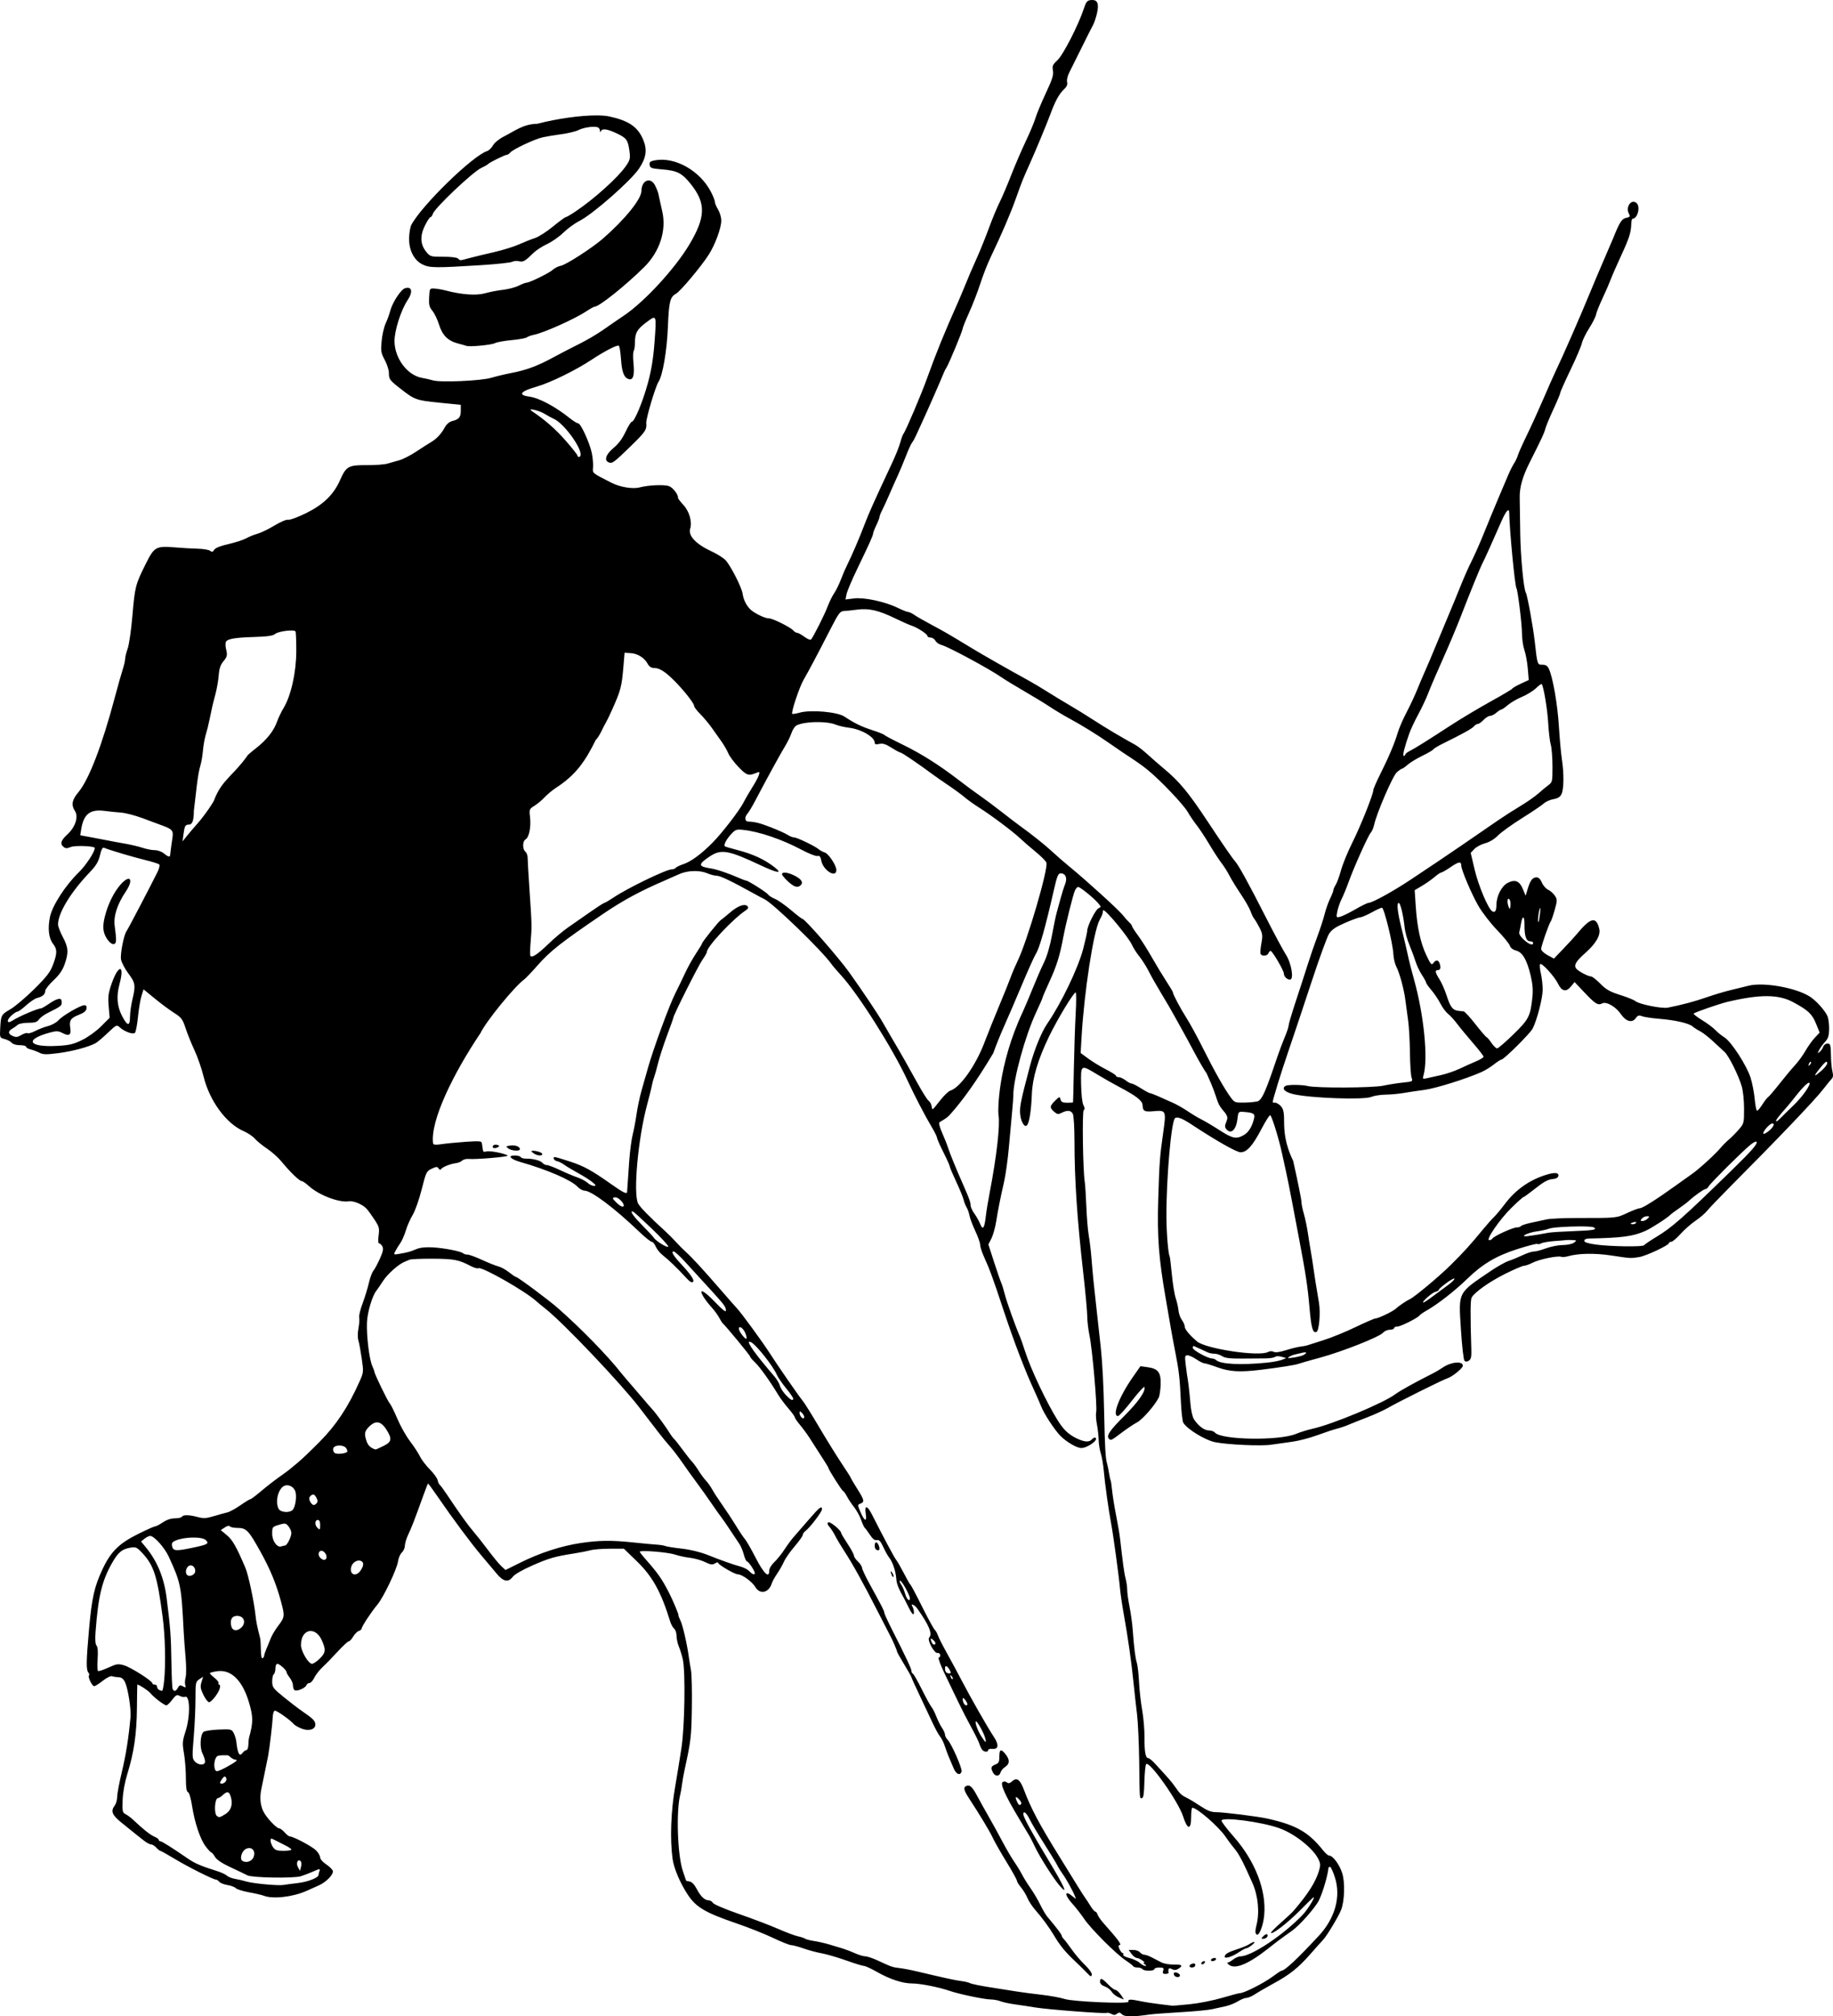 <?xml version="1.0" encoding="UTF-8" standalone="no"?>
<!-- Created with Inkscape (http://www.inkscape.org/) -->

<svg
   xmlns:dc="http://purl.org/dc/elements/1.1/"
   xmlns:cc="http://creativecommons.org/ns#"
   xmlns:rdf="http://www.w3.org/1999/02/22-rdf-syntax-ns#"
   xmlns:svg="http://www.w3.org/2000/svg"
   xmlns="http://www.w3.org/2000/svg"
   xmlns:sodipodi="http://sodipodi.sourceforge.net/DTD/sodipodi-0.dtd"
   xmlns:inkscape="http://www.inkscape.org/namespaces/inkscape"
   width="323.693mm"
   height="355.995mm"
   viewBox="0 0 1146.944 1261.401"
   id="svg56014"
   version="1.1"
   inkscape:version="0.91 r13725"
   sodipodi:docname="littleguywalksnexttobigguy-1921.svg">
  <defs
     id="defs56016" />
  <sodipodi:namedview
     id="base"
     pagecolor="#ffffff"
     bordercolor="#666666"
     borderopacity="1.0"
     inkscape:pageopacity="0.0"
     inkscape:pageshadow="2"
     inkscape:zoom="0.40920372"
     inkscape:cx="145.09376"
     inkscape:cy="349.67093"
     inkscape:document-units="px"
     inkscape:current-layer="layer1"
     showgrid="false"
     fit-margin-top="0"
     fit-margin-left="0"
     fit-margin-right="0"
     fit-margin-bottom="0"
     inkscape:window-width="1916"
     inkscape:window-height="1035"
     inkscape:window-x="4"
     inkscape:window-y="1"
     inkscape:window-maximized="1" />
  <g
     inkscape:label="Layer 1"
     inkscape:groupmode="layer"
     id="layer1"
     transform="translate(-1211.996,760.407)">
    <path
       style="fill:#000000"
       d="m 1715.336,8.293 c -0.24,0.008 -0.492,0.026 -0.756,0.057 -2.13,0.248 -2.871,1.182 -4.209,5.301 -3.26,10.037 -12.92,28.941 -16.477,32.242 -3.04,2.822 -3.413,3.671 -2.873,6.551 0.5,2.667 -0.363,5.412 -4.459,14.162 -2.795,5.97 -5.709,12.967 -6.477,15.551 -0.767,2.583 -3.49,9.094 -6.053,14.469 -2.562,5.374 -6.696,14.983 -9.185,21.352 -2.49,6.369 -5.783,14.076 -7.316,17.127 -1.533,3.051 -4.435,10.047 -6.449,15.547 -2.014,5.5 -5.261,13.6 -7.217,18 -4.542,10.221 -4.762,10.735 -7.939,18.5 -1.463,3.575 -3.464,8.3 -4.445,10.5 -8.479,19.015 -13.465,31.288 -19.299,47.5 -3.61,10.032 -13.299,32.806 -14.678,34.5 -0.447,0.55 -1.343,2.979 -1.99,5.398 -0.647,2.419 -2.88,8.044 -4.965,12.5 -11.789,25.2 -14.881,32.102 -17.559,39.213 -2.847,7.56 -8.011,19.578 -10.676,24.844 -1.101,2.175 -2.879,6.303 -3.953,9.174 -1.074,2.871 -2.96,6.718 -4.191,8.547 -1.231,1.829 -3.079,5.574 -4.105,8.324 -1.875,5.026 -9.084,19.348 -10.445,20.752 -0.401,0.414 -2.256,-0.374 -4.121,-1.75 -1.865,-1.376 -3.923,-2.502 -4.574,-2.502 -0.651,0 -1.733,-0.662 -2.404,-1.471 -1.585,-1.909 -12.831,-7.529 -15.068,-7.529 -2.135,0 -6.552,-1.895 -10.258,-4.402 -3.215,-2.175 -5.741,-6.563 -6.344,-11.02 -0.525,-3.881 -7.454,-17.503 -10.666,-20.969 -1.332,-1.438 -5.294,-3.937 -8.805,-5.553 -9.753,-4.489 -14.737,-9.792 -13.34,-14.193 1.338,-4.216 -0.539,-10.791 -4.225,-14.799 -1.95,-2.121 -3.485,-4.133 -3.412,-4.471 0.391,-1.798 -3.215,-6.505 -5.627,-7.346 -3.086,-1.075 -12.817,-0.646 -18.391,0.811 -4.353,1.138 -12.29,-0.18 -17.65,-2.93 -12.544,-6.434 -11.761,-5.76 -11.475,-9.854 0.145,-2.076 -0.211,-6.025 -0.791,-8.775 -1.349,-6.399 -6.899,-18.5 -8.484,-18.5 -0.668,0 -2.963,-1.4 -5.102,-3.111 -9.272,-7.419 -19.369,-12.809 -25.553,-13.639 -7.369,-0.988 -5.58,-3.321 4.82,-6.289 8.179,-2.334 24.152,-10.144 33.846,-16.549 8.586,-5.673 16.299,-9.655 17.393,-8.979 0.45,0.278 1.06,4.049 1.357,8.381 0.569,8.299 1.941,11.742 5.004,12.543 2.642,0.691 3.557,-2.622 2.799,-10.139 -0.348,-3.455 -0.285,-6.83 0.141,-7.5 0.426,-0.67 0.781,-3.11 0.791,-5.422 0.022,-5.914 1.369,-8.245 7.314,-12.646 6.359,-4.709 6.243,-5.036 4.848,13.602 -0.686,9.158 -1.947,16.744 -4.086,24.574 -3.204,11.728 -8.383,24.174 -10.06,24.174 -0.528,0 -2.294,2.848 -3.922,6.33 -1.998,4.273 -4.442,7.547 -7.519,10.068 -4.756,3.897 -6.05,7.815 -2.973,8.996 2.237,0.859 3.091,0.229 13.83,-10.203 9.077,-8.817 10.057,-10.284 9.641,-14.416 -0.262,-2.599 5.739,-22.815 7.627,-25.697 2.674,-4.081 5.321,-19.543 5.92,-34.578 0.616,-15.472 1.374,-18.615 4.951,-20.529 2.755,-1.474 15.769,-16.956 20.57,-24.471 4.056,-6.348 7.881,-16.73 7.871,-21.396 0,-1.982 -0.902,-5.076 -2,-6.877 -1.098,-1.801 -1.996,-3.953 -1.996,-4.783 0,-0.83 -1.097,-3.632 -2.438,-6.227 -6.889,-13.33 -22.528,-22.134 -35.119,-19.771 -2.946,0.553 -3.514,1.051 -3.256,2.861 0.281,1.97 1.076,2.256 7.846,2.807 9.428,0.767 12.399,2.298 17.945,9.248 9.51,11.918 9.299,20.537 -0.916,37.689 -9.023,15.15 -28.203,35.971 -41.062,44.572 -3.575,2.391 -9.425,6.415 -13,8.941 -3.575,2.527 -10.325,6.487 -15,8.799 -4.675,2.312 -12.1,6.163 -16.5,8.557 -9.524,5.182 -16.53,7.767 -26,9.594 -3.85,0.743 -9.475,2.084 -12.5,2.982 -6.421,1.907 -31.784,3.017 -36.459,1.596 -1.673,-0.508 -4.679,-1.197 -6.68,-1.531 -9.253,-1.548 -17.303,-12.263 -17.326,-23.061 -0.014,-6.631 4.064,-19.412 8.131,-25.482 3.574,-5.335 2.803,-8.937 -1.613,-7.535 -2.542,0.807 -7.805,8.847 -9.139,13.959 -0.582,2.233 -1.899,5.859 -2.926,8.059 -1.027,2.2 -2.156,7.15 -2.51,11 -0.579,6.303 -0.386,7.478 1.94,11.803 1.42,2.642 2.586,6.242 2.596,8 0.02,4.149 0.378,4.634 7.486,10.182 8.688,6.78 9.671,7.129 24.25,8.586 l 13.25,1.322 0,3.682 c 0,4.075 -1.111,5.414 -5.383,6.486 -1.714,0.43 -3.525,1.928 -4.494,3.717 -2.299,4.244 -5.141,7.328 -8.68,9.418 -1.681,0.993 -5.956,3.722 -9.5,6.064 -3.544,2.343 -8.243,4.734 -10.443,5.314 -2.2,0.58 -5.506,1.521 -7.346,2.09 -1.84,0.569 -7.732,1.003 -13.094,0.965 -11.375,-0.08 -12.774,0.714 -16.629,9.43 -3.969,8.974 -10.487,15.309 -21.176,20.578 -5.173,2.55 -10.229,4.421 -11.234,4.158 -1.049,-0.274 -4.736,1.275 -8.649,3.635 -3.75,2.262 -8.525,4.573 -10.611,5.135 -2.086,0.562 -5.248,1.839 -7.027,2.84 -1.779,1.001 -6.756,2.617 -11.061,3.592 -5.065,1.147 -8.226,2.414 -8.959,3.588 -0.889,1.424 -1.435,1.563 -2.539,0.646 -0.773,-0.642 -4.221,-1.235 -7.66,-1.318 -3.439,-0.084 -9.574,-0.434 -13.635,-0.777 -12.685,-1.073 -13.605,-0.57 -19.078,10.404 -6.372,12.777 -6.707,14.092 -8.283,32.461 -0.755,8.8 -2.082,17.968 -2.947,20.375 -0.866,2.407 -1.572,5.273 -1.572,6.367 0,1.095 -0.682,4.074 -1.516,6.623 -0.833,2.549 -3.085,10.534 -5.004,17.744 -8.005,30.083 -16.205,51.359 -22.828,59.234 -3.962,4.711 -4.533,7.884 -2.092,11.609 2.357,3.598 0.299,10.058 -4.666,14.643 -4.166,3.847 -4.793,5.915 -2.397,7.904 1.188,0.986 2.114,0.988 4.457,0.018 2.672,-1.107 15.045,-0.62 15.045,0.592 0,2.472 -5.607,10.98 -10.125,15.365 -8.239,7.996 -16.462,20.716 -17.914,27.711 -1.503,7.242 -0.805,13.427 1.906,16.875 2.679,3.406 2.677,5.905 -0.01,13.086 -1.743,4.659 -3.933,7.496 -11.803,15.287 -5.315,5.262 -11.998,10.916 -14.85,12.566 -5.798,3.355 -5.947,3.631 -6.391,11.928 -0.315,5.893 -0.297,5.933 2.809,6.746 1.718,0.45 3.685,1.495 4.371,2.322 0.718,0.865 2.896,1.504 5.127,1.504 2.133,0 3.877,0.441 3.877,0.98 0,0.54 1.238,1.278 2.75,1.641 1.512,0.363 4.026,1.303 5.586,2.09 2.378,1.199 4.316,1.237 12,0.236 8.729,-1.137 18.613,-3.779 23.094,-6.176 1.139,-0.609 4.58,-3.501 7.646,-6.426 5.394,-5.144 5.639,-5.26 7.5,-3.545 2.934,2.705 8.346,4.677 9.545,3.479 0.555,-0.555 1.404,-5.008 1.887,-9.895 0.483,-4.887 1.467,-10.785 2.186,-13.109 l 1.307,-4.227 7,5.748 c 3.85,3.161 9.302,7.209 12.115,8.994 4.595,2.915 5.328,3.891 7.203,9.604 1.148,3.498 3.655,9.71 5.572,13.805 1.917,4.094 4.467,11.463 5.668,16.373 3.734,15.271 14.178,29.5 25.123,34.23 2.575,1.113 5.725,3.233 7,4.711 1.275,1.478 4.697,4.271 7.604,6.207 2.907,1.936 6.957,5.556 9,8.045 5.279,6.429 11.264,12.234 12.615,12.234 0.634,0 2.712,1.422 4.615,3.16 6.174,5.639 18.873,10.478 24.984,9.52 2.984,-0.468 8.815,2.032 11.24,4.82 0.957,1.1 3.151,4.151 4.875,6.781 2.816,4.294 3.067,5.288 2.475,9.75 -0.409,3.083 -0.28,4.969 0.34,4.969 0.55,0 1.46,0.86 2.022,1.91 0.782,1.461 0.406,3.279 -1.605,7.75 -1.445,3.213 -3.273,6.589 -4.062,7.504 -0.789,0.915 -2.034,4.29 -2.766,7.5 -0.732,3.21 -2.507,8.986 -3.945,12.836 -1.438,3.85 -2.405,7.855 -2.148,8.9 0.257,1.045 0.057,4.06 -0.443,6.701 -0.522,2.751 -0.541,5.996 -0.045,7.6 0.476,1.539 1.418,6.643 2.094,11.34 1.204,8.371 1.176,8.658 -1.438,14.5 -7.134,15.949 -14.432,26.956 -24.885,37.543 -5.113,5.179 -11.198,10.991 -13.524,12.916 -2.325,1.925 -4.78,3.96 -5.455,4.521 -0.675,0.561 -3.704,2.776 -6.729,4.924 -3.025,2.147 -8.051,6.077 -11.17,8.73 -3.119,2.654 -6.025,4.824 -6.457,4.824 -0.432,0 -3.281,1.736 -6.33,3.857 -3.049,2.122 -6.668,4.104 -8.043,4.406 -1.375,0.302 -5.143,1.346 -8.373,2.318 -4.931,1.484 -6.577,1.58 -10.264,0.594 -5.377,-1.438 -9.042,-1.504 -9.863,-0.176 -0.34,0.55 -2.329,1 -4.42,1 -2.406,0 -5.153,0.918 -7.484,2.5 -2.026,1.375 -4.177,2.5 -4.779,2.5 -0.602,0 -5.345,2.112 -10.543,4.691 -12.145,6.028 -17.322,11.153 -22.52,22.299 -5.106,10.95 -6.63,17.829 -8.416,38.01 -1.713,19.354 -1.792,24.748 -0.387,26.441 0.567,0.683 0.762,1.513 0.432,1.844 -0.882,0.882 1.915,6.715 3.221,6.715 0.613,0 3.053,-1.533 5.42,-3.406 2.373,-1.878 4.954,-3.156 5.754,-2.85 0.798,0.306 2.631,0.601 4.074,0.656 1.877,0.071 3.033,0.953 4.062,3.1 1.874,3.906 3.895,16.895 3.424,22 -1.215,13.152 -2.844,23.425 -5.42,34.168 -1.605,6.693 -2.918,13.696 -2.918,15.56 0,1.865 -0.661,4.262 -1.469,5.33 -2.738,3.619 -1.828,5.956 4.219,10.844 9.758,7.887 10.655,8.608 13.895,11.141 1.729,1.352 3.798,2.457 4.596,2.457 0.798,0 2.264,0.9 3.26,2 0.996,1.1 2.119,2 2.496,2 0.377,0 4.468,2.288 9.094,5.084 8.355,5.05 24.049,12.916 25.768,12.916 0.494,0 1.411,0.619 2.039,1.375 0.628,0.756 2.9,1.658 5.051,2.002 2.151,0.344 4.517,1.23 5.258,1.971 0.741,0.741 4.484,1.912 8.32,2.604 3.836,0.691 8.008,1.659 9.271,2.152 5.623,2.194 18.2,0.76 26.703,-3.047 2.2,-0.985 5.69,-2.547 7.756,-3.473 4.335,-1.942 8.744,-6.325 8.744,-8.691 0,-0.895 -1.8,-2.818 -4,-4.274 -2.271,-1.503 -4,-3.446 -4,-4.496 0,-1.017 -1.152,-3.003 -2.561,-4.412 -2.475,-2.475 -14.203,-8.711 -16.383,-8.711 -0.588,0 -2.049,-1.125 -3.244,-2.5 -1.196,-1.375 -2.667,-2.5 -3.271,-2.5 -1.832,0 -8.202,-6.771 -10.119,-10.756 -1.867,-3.882 -2.294,-8.579 -1.248,-13.744 0.334,-1.65 1.306,-6.375 2.162,-10.5 0.856,-4.125 1.818,-8.85 2.139,-10.5 0.821,-4.225 2.728,-20.329 2.891,-24.416 0.074,-1.879 0.612,-3.575 1.195,-3.77 1.02,-0.341 9.879,5.896 11.939,8.404 0.55,0.67 2.667,1.903 4.703,2.742 4.526,1.866 8.797,0.683 8.797,-2.436 0,-2.261 -1.378,-3.668 -8.156,-8.326 -2.561,-1.76 -7.848,-5.806 -11.75,-8.992 -6.588,-5.38 -7.094,-6.069 -7.094,-9.689 0,-2.144 0.45,-4.178 1,-4.518 0.55,-0.34 1,-1.941 1,-3.559 0,-1.618 0.533,-2.941 1.186,-2.941 1.427,0 5.814,3.975 5.814,5.268 0,0.505 0.9,2.061 2,3.459 1.1,1.399 2,3.581 2,4.85 0,1.268 0.477,2.6 1.061,2.961 1.418,0.876 6.657,-1.358 7.336,-3.129 0.297,-0.775 1.179,-1.408 1.959,-1.408 0.78,0 2.119,-1.479 2.977,-3.287 0.858,-1.808 3.273,-4.878 5.365,-6.822 2.092,-1.944 6.343,-6.315 9.447,-9.713 3.105,-3.397 6.117,-6.178 6.693,-6.178 0.577,0 1.847,-1.349 2.822,-3 0.975,-1.651 2.576,-3.257 3.557,-3.568 0.981,-0.311 1.783,-0.997 1.783,-1.523 0,-1.253 6.059,-10.456 9.815,-14.908 3.818,-4.526 12.282,-22.297 12.934,-27.156 0.277,-2.069 1.348,-4.524 2.379,-5.457 1.031,-0.933 1.883,-2.864 1.895,-4.291 0.012,-1.427 0.986,-4.621 2.164,-7.096 2.075,-4.358 3.546,-8.162 9.279,-24 1.493,-4.125 2.838,-7.625 2.986,-7.777 0.149,-0.152 2.822,3.448 5.941,8 9.504,13.869 20.774,29.043 27.377,36.857 3.449,4.081 7.868,9.332 9.82,11.67 4.125,4.939 7.207,5.481 10.004,1.756 1.113,-1.482 6.105,-4.35 12.295,-7.061 10.455,-4.579 14.052,-5.609 26.111,-7.486 3.575,-0.557 8.075,-1.448 10,-1.98 1.925,-0.532 7.449,-0.97 12.274,-0.973 l 8.771,-0.006 7.969,7.697 c 9.943,9.605 15.311,19.278 21.055,37.945 0.532,1.728 1.634,3.694 2.449,4.371 0.816,0.677 1.482,2.696 1.482,4.486 0,1.79 0.665,4.845 1.477,6.787 0.811,1.942 1.907,5.483 2.438,7.871 1.762,7.939 1.211,42.609 -0.889,55.842 -0.567,3.575 -1.46,9.2 -1.982,12.5 -0.523,3.3 -1.387,8.475 -1.92,11.5 -2.632,14.955 -3.277,32.696 -1.631,44.838 0.83,6.119 4.733,15.336 9.615,22.709 5.13,7.746 11.043,11.227 30.125,17.734 7.494,2.556 17.908,6.689 23.141,9.184 5.232,2.495 10.342,4.535 11.355,4.535 1.013,0 4.48,0.928 7.707,2.062 3.227,1.134 8.385,2.515 11.465,3.07 3.079,0.555 9.928,2.551 15.217,4.438 5.289,1.886 10.306,3.43 11.152,3.43 0.846,0 4.394,1.627 7.885,3.613 8.286,4.717 16.174,7.33 22.203,7.361 5.291,0.027 16.518,2.246 23.642,4.672 6.064,2.065 21.743,5.324 25.686,5.34 1.752,0.01 4.452,0.509 6,1.113 1.548,0.605 5.739,1.502 9.314,1.996 3.575,0.493 9.2,1.346 12.5,1.895 7.814,1.299 43.663,4.027 44.678,3.4 0.43,-0.266 1.719,0.019 2.865,0.633 1.567,0.839 2.455,0.81 3.572,-0.117 1.197,-0.993 1.803,-0.918 3.115,0.395 1.62,1.621 6.832,1.65 17.271,0.098 1.925,-0.286 10.475,-0.924 19,-1.418 8.525,-0.494 17.525,-1.342 20,-1.885 2.475,-0.543 6.358,-1.391 8.629,-1.885 2.271,-0.494 5.698,-1.869 7.617,-3.055 1.919,-1.186 4.344,-2.156 5.389,-2.156 1.045,0 3.468,-1.042 5.383,-2.316 1.915,-1.274 7.046,-4.254 11.404,-6.621 10.207,-5.545 15.663,-9.885 23.078,-18.359 3.3,-3.771 6.933,-7.834 8.074,-9.029 2.403,-2.516 9.842,-14.911 11.322,-18.865 2.148,-5.737 2.452,-17.232 0.605,-22.922 -1.759,-5.419 -5.828,-10.887 -8.101,-10.887 -0.673,0 -2.385,-1.462 -3.805,-3.25 -9.06,-11.409 -16.765,-15.834 -34.576,-19.852 -6.122,-1.381 -27.61,-4.082 -32.52,-4.082 -2.947,0 -5.447,-0.975 -9.5,-3.695 -3.025,-2.03 -6.85,-4.351 -8.5,-5.156 -3.621,-1.767 -4.37,-2.462 -7.5,-6.965 -2.228,-3.204 -3.795,-5.011 -12.799,-14.75 -1.653,-1.788 -3.468,-3.25 -4.035,-3.25 -1.71,0 -2.422,-3.907 -2.35,-12.932 0.037,-4.713 -0.614,-12.384 -1.449,-17.049 -0.835,-4.665 -1.72,-12.54 -1.965,-17.5 -0.245,-4.96 -0.855,-10.37 -1.355,-12.02 -1.009,-3.326 -1.752,-9.222 -2.584,-20.5 -0.304,-4.125 -1.207,-10.743 -2.008,-14.707 -0.801,-3.964 -1.461,-8.689 -1.461,-10.5 0,-1.811 -0.421,-4.868 -0.93,-6.793 -0.508,-1.925 -1.192,-5.75 -1.52,-8.5 -0.328,-2.75 -0.806,-6.575 -1.06,-8.5 -0.255,-1.925 -0.669,-5.525 -0.922,-8 -0.252,-2.475 -1.352,-9 -2.445,-14.5 -1.093,-5.5 -2.245,-12.637 -2.561,-15.859 -0.316,-3.223 -0.751,-6.148 -0.967,-6.5 -0.216,-0.352 -0.673,-2.441 -1.016,-4.641 -0.342,-2.2 -0.895,-4.876 -1.228,-5.947 -0.929,-2.984 -1.351,-10.337 -1.756,-30.637 -0.35,-17.537 -1.075,-31.713 -2.144,-41.916 -0.26,-2.475 -1.378,-12.6 -2.486,-22.5 -2.057,-18.367 -2.355,-21.363 -3.441,-34.5 -0.341,-4.125 -1.061,-9.975 -1.6,-13 -0.539,-3.025 -1.209,-11.125 -1.49,-18 -0.281,-6.875 -0.733,-13.85 -1.004,-15.5 -1.162,-7.073 -1.689,-44.219 -0.637,-44.869 0.753,-0.466 0.695,-1.399 -0.193,-3.111 -0.748,-1.441 -1.345,-6.78 -1.453,-12.984 -0.219,-12.564 -0.281,-12.527 10.207,-6.16 3.965,2.407 10.345,6.024 14.18,8.037 10.023,5.263 13.955,8.338 14.07,11.006 0.17,3.937 1.078,4.421 7.246,3.861 7.415,-0.672 7.61,-0.228 5.721,13.064 -2.209,15.545 -2.433,18.517 -3.162,42.156 -0.718,23.278 0.322,37.008 4.697,62 1.059,6.05 2.416,13.925 3.014,17.5 0.598,3.575 1.931,10.775 2.963,16 2.302,11.658 2.831,16.334 3.496,30.902 0.286,6.272 0.955,12.218 1.486,13.211 2.078,3.883 13.624,10.98 19.941,12.258 7.732,1.564 28.773,2.508 35.059,1.572 3.542,-0.527 9.591,-1.382 13.441,-1.898 3.85,-0.517 10.825,-2.35 15.5,-4.072 4.675,-1.722 10.167,-3.543 12.205,-4.047 2.038,-0.504 5.188,-1.559 7,-2.344 1.812,-0.785 7.12,-2.9 11.795,-4.699 4.675,-1.8 10.525,-4.454 13,-5.898 6.075,-3.545 34.477,-17.687 37.268,-18.557 3.128,-0.974 9.732,-6.331 9.732,-7.895 0,-3.149 -7.474,-2.423 -12.746,1.238 -1.515,1.052 -4.104,2.591 -5.754,3.42 -11.065,5.561 -20.908,11.014 -23.717,13.141 -7.215,5.462 -39.323,18.861 -51.783,21.609 -3.025,0.667 -7.715,2.123 -10.422,3.236 -10.7,4.401 -46.86,3.803 -50.713,-0.84 -0.611,-0.736 -2.339,-1.338 -3.842,-1.338 -2.822,0 -6.576,-2.847 -9.326,-7.074 -0.88,-1.353 -1.839,-5.742 -2.17,-9.926 -0.53,-6.708 -1.465,-14.614 -2.078,-17.576 -0.122,-0.591 -0.52,-3.629 -0.885,-6.75 -0.591,-5.06 -0.466,-5.674 1.154,-5.674 0.999,0 3.473,1.125 5.496,2.5 2.023,1.375 4.267,2.5 4.986,2.5 0.719,0 4.427,1.131 8.24,2.514 7.669,2.782 14.09,3.156 27.057,1.574 11.551,-1.409 21.77,-3.019 23.5,-3.703 0.825,-0.326 6.9,-2.062 13.5,-3.857 14.127,-3.842 37.308,-13.008 39.617,-15.666 0.889,-1.024 2.802,-1.861 4.25,-1.861 1.448,0 2.633,-0.45 2.633,-1 0,-0.55 0.943,-1 2.096,-1 2.099,0 12.955,-5.479 13.916,-7.023 0.281,-0.451 2.484,-1.942 4.896,-3.312 6.413,-3.643 17.454,-12.284 24.596,-19.252 9.724,-9.486 18.308,-14.591 31.783,-18.902 6.482,-2.074 12.053,-3.503 12.381,-3.176 0.328,0.328 1.412,0.16 2.408,-0.373 0.996,-0.533 4.699,-1.173 8.229,-1.42 3.529,-0.247 6.817,-0.522 7.307,-0.613 0.49,-0.091 2.239,-0.096 3.889,-0.014 2.86,0.143 2.911,0.218 1.061,1.617 -1.094,0.828 -4.148,1.484 -7,1.502 -2.782,0.018 -7.536,0.949 -10.561,2.07 -3.025,1.121 -6.449,2.017 -7.609,1.99 -1.161,-0.026 -4.311,1.004 -7,2.289 -2.689,1.285 -6.569,2.883 -8.621,3.549 -2.052,0.666 -7.002,3.423 -11,6.127 -21.273,14.386 -20.473,12.835 -18.959,36.785 0.644,10.196 1.639,19.004 2.209,19.574 0.716,0.716 1.568,0.699 2.758,-0.057 1.351,-0.858 1.683,-2.365 1.539,-6.979 -0.679,-21.704 -0.615,-31.094 0.223,-32.529 2.016,-3.453 11.131,-9.896 20.904,-14.777 5.589,-2.791 10.913,-5.076 11.83,-5.076 0.917,0 3.368,-0.872 5.447,-1.938 4.119,-2.111 15.697,-4.5 17.834,-3.68 0.732,0.281 2.699,0.118 4.369,-0.361 6.447,-1.849 16.766,-2.015 27.115,-0.438 12.014,1.832 12.119,1.838 17.461,0.934 4.339,-0.734 18.5,-7.403 18.5,-8.713 0,-0.442 0.634,-0.805 1.408,-0.805 0.774,0 3.398,-2.214 5.83,-4.92 2.433,-2.706 6.636,-6.41 9.342,-8.232 2.706,-1.822 6.016,-4.67 7.356,-6.33 1.339,-1.66 7.639,-8.245 14,-14.633 30.634,-30.764 53.696,-54.937 58.812,-61.645 1.989,-2.607 4.232,-5.358 4.986,-6.113 0.963,-0.966 1.136,-2.303 0.58,-4.5 -0.435,-1.719 -0.841,-5.377 -0.902,-8.127 -0.203,-9.097 -0.302,-9.5 -2.344,-9.5 -1.063,0 -2.206,0.86 -2.539,1.91 -0.333,1.05 -1.337,2.513 -2.23,3.25 -1.472,1.215 -1.505,1.105 -0.34,-1.16 0.707,-1.375 2.385,-3.679 3.728,-5.121 1.938,-2.081 2.454,-3.732 2.502,-8 0.034,-2.958 -0.398,-6.504 -0.961,-7.879 -1.476,-3.608 -7.166,-9.936 -11.229,-12.488 -8.814,-5.538 -28.878,-9.065 -38.199,-6.715 -2.365,0.596 -7.451,1.842 -11.301,2.768 -3.85,0.926 -10.6,2.947 -15,4.49 -7.271,2.551 -15.615,4.776 -24.225,6.461 -3.754,0.735 -18.059,-2.143 -20.289,-4.082 -0.833,-0.724 -5.112,-2.455 -9.51,-3.844 -6.503,-2.054 -8.826,-3.37 -12.443,-7.057 -2.446,-2.493 -5.053,-4.533 -5.791,-4.533 -1.701,0 -7.216,-2.832 -9.012,-4.627 -2.09,-2.09 -0.687,-4.707 5.367,-10.021 6.603,-5.796 9.726,-11.162 8.785,-15.1 -1.928,-8.071 -5.43,-7.229 -14.215,3.42 -1.283,1.555 -4.996,5.603 -8.252,8.994 l -5.92,6.166 -3.988,-2.166 c -2.217,-1.204 -3.998,-2.919 -3.998,-3.859 -0.01,-1.811 4.819,-15.639 6.043,-17.307 0.404,-0.55 1.513,-3.805 2.467,-7.232 1.627,-5.844 1.63,-6.391 0.055,-8.795 -0.924,-1.41 -2.809,-3.079 -4.191,-3.709 -1.382,-0.63 -3.136,-2.635 -3.897,-4.455 -0.887,-2.124 -2.075,-3.309 -3.312,-3.309 -2.529,0 -3.946,1.824 -5.553,7.141 l -1.318,4.359 -1.764,-4.26 c -2.088,-5.044 -4.883,-6.148 -9.51,-3.756 -3.744,1.936 -6.974,8.257 -7.006,13.707 -0.023,3.865 -0.886,5.143 -2.693,3.992 -2.492,-1.586 -8.565,-16.002 -10.895,-25.861 l -2.508,-10.615 2.273,-2.422 c 1.251,-1.331 4.283,-2.953 6.736,-3.604 2.784,-0.738 5.795,-2.554 8.012,-4.83 1.954,-2.006 8.728,-6.888 15.053,-10.85 6.325,-3.962 12.501,-8.129 13.727,-9.258 1.226,-1.129 3.917,-2.327 5.979,-2.662 2.631,-0.428 4.123,-1.35 5.006,-3.096 1.527,-3.019 1.649,-12.731 0.272,-21.795 -0.559,-3.68 -1.404,-12.991 -1.877,-20.691 -0.836,-13.607 -3.755,-30.442 -6.215,-35.84 -0.896,-1.965 -1.95,-2.66 -4.033,-2.66 -3.267,0 -3.235,0.094 -4.854,-14.5 -1.007,-9.078 -4.66,-29.099 -5.586,-30.621 -1.377,-2.263 -3.287,-22.461 -3.502,-37.045 -0.141,-9.534 -0.291,-19.584 -0.336,-22.334 -0.106,-6.53 1.748,-13.121 6.154,-21.887 7.936,-15.788 9.198,-18.502 9.885,-21.236 0.393,-1.568 2.664,-7.05 5.047,-12.184 2.383,-5.134 4.334,-9.808 4.334,-10.387 0,-0.579 2.884,-7.051 6.41,-14.383 3.526,-7.332 6.718,-14.814 7.096,-16.627 0.378,-1.813 2.417,-5.997 4.533,-9.297 2.116,-3.3 4.049,-7.13 4.295,-8.512 0.246,-1.382 2.032,-5.882 3.969,-10 1.937,-4.118 4.284,-9.513 5.215,-11.988 0.931,-2.475 3.881,-9.225 6.557,-15 5.058,-10.916 6.135,-14.283 6.316,-19.75 0.059,-1.788 0.414,-3.25 0.787,-3.25 3.205,0 5.107,-7.687 2.447,-9.895 -3.247,-2.695 -6.94,2.569 -4.717,6.723 0.943,1.763 0.723,2.094 -1.766,2.641 -2.76,0.606 -3.998,2.569 -8.211,13.031 -0.443,1.1 -3.051,7.175 -5.797,13.5 -2.746,6.325 -6.553,15.325 -8.461,20 -5.724,14.025 -17.303,40.483 -21.664,49.5 -1.064,2.2 -4.452,9.85 -7.529,17 -3.077,7.15 -7.789,17.5 -10.471,23 -2.682,5.5 -5.19,11.125 -5.574,12.5 -0.384,1.375 -1.446,3.625 -2.359,5 -0.913,1.375 -2.609,4.75 -3.768,7.5 -1.159,2.75 -4.011,9.481 -6.34,14.959 -2.329,5.478 -6.229,14.928 -8.668,21 -2.439,6.072 -5.922,13.966 -7.738,17.541 -1.817,3.575 -4.912,10.55 -6.879,15.5 -1.967,4.95 -5.677,13.95 -8.244,20 -2.568,6.05 -6.133,14.6 -7.922,19 -1.789,4.4 -4.465,10.7 -5.947,14 -1.482,3.3 -3.824,8.814 -5.203,12.254 -1.379,3.439 -4.333,9.739 -6.564,14 -2.232,4.261 -4.721,9.996 -5.533,12.746 -1.958,6.631 -5.515,15.069 -10.875,25.791 -2.417,4.835 -4.394,9.387 -4.394,10.115 0,2.574 -8.083,22.795 -13.139,32.869 -2.818,5.616 -5.992,13.363 -7.055,17.217 -1.062,3.854 -2.578,8.005 -3.369,9.223 -0.791,1.218 -1.438,2.703 -1.438,3.299 0,0.596 -0.924,2.974 -2.053,5.285 -1.128,2.311 -2.668,6.676 -3.422,9.701 -0.754,3.025 -2.806,9.325 -4.559,14 -1.752,4.675 -4.459,12.55 -6.014,17.5 -1.555,4.95 -4.88,15.206 -7.391,22.791 -2.51,7.585 -4.562,14.503 -4.562,15.375 0,0.872 -1.076,4.115 -2.391,7.209 -1.315,3.094 -3.527,9 -4.914,13.125 -6.792,20.197 -9.144,25.621 -11.695,26.957 -0.825,0.432 -4.475,0.856 -8.109,0.943 -6.382,0.153 -6.693,0.046 -9.045,-3.121 -3.938,-5.304 -10.507,-16.909 -17.289,-30.547 -3.483,-7.003 -8.193,-15.657 -10.469,-19.232 -3.926,-6.168 -8.456,-14.732 -8.547,-16.16 -0.023,-0.363 -1.907,-3.513 -4.186,-7 -2.279,-3.487 -6.316,-10.165 -8.973,-14.84 -2.656,-4.675 -6.53,-10.792 -8.607,-13.592 -2.077,-2.8 -3.775,-5.445 -3.775,-5.881 0,-0.436 -0.805,-1.521 -1.787,-2.41 -0.982,-0.89 -2.785,-2.919 -4.008,-4.512 -2.381,-3.103 -22.894,-21.742 -33.353,-30.307 -3.493,-2.861 -8.409,-7.136 -10.924,-9.5 -4.122,-3.875 -13.013,-10.954 -20.473,-16.299 -1.535,-1.1 -6.534,-4.925 -11.109,-8.5 -4.575,-3.575 -10.613,-8.075 -13.414,-10 -2.801,-1.925 -8.768,-6.325 -13.262,-9.779 -12.483,-9.595 -23.54,-16.577 -35.397,-22.348 -5.926,-2.884 -11,-5.568 -11.275,-5.965 -0.276,-0.397 -3.628,-1.73 -7.449,-2.965 -6.93,-2.239 -10.926,-4.184 -17.549,-8.537 -4.402,-2.894 -20.889,-4.348 -27.852,-2.457 -2.393,0.65 -4.527,1.007 -4.742,0.791 -0.854,-0.854 4.461,-16.799 7.125,-21.375 3.152,-5.415 8.427,-15.37 16.885,-31.865 5.025,-9.801 5.936,-11.012 8.361,-11.105 1.497,-0.058 5.261,-0.452 8.365,-0.875 7.119,-0.971 13.392,0.478 23.609,5.455 4.261,2.076 8.873,4.12 10.248,4.545 3.492,1.078 10,5.303 10,6.492 0,0.543 0.884,0.988 1.965,0.988 1.081,0 2.442,0.895 3.027,1.988 0.585,1.094 2.288,2.283 3.785,2.645 3.924,0.947 29.529,14.719 37.223,20.02 2.475,1.705 9,5.694 14.5,8.865 5.5,3.171 12.673,7.539 15.941,9.705 3.268,2.166 8.668,5.412 12,7.213 8.144,4.401 17.717,10.313 25.357,15.658 3.465,2.424 7.33,5.081 8.59,5.906 8.967,5.871 11.622,7.735 15.533,10.91 7.728,6.273 22.168,21.426 24.865,26.09 1.431,2.475 4.024,6.3 5.762,8.5 1.738,2.2 5.298,7.6 7.91,12 2.612,4.4 5.989,9.583 7.506,11.52 1.517,1.936 3.74,5.445 4.939,7.797 1.2,2.351 4.436,7.629 7.191,11.73 2.755,4.101 5.499,8.919 6.098,10.705 0.599,1.786 1.647,3.923 2.33,4.748 0.683,0.825 2.187,3.377 3.34,5.672 1.852,3.684 1.977,4.824 1.064,9.76 -0.568,3.074 -0.758,6.034 -0.422,6.578 0.938,1.518 4.209,1.175 4.855,-0.51 0.317,-0.825 0.928,-1.492 1.357,-1.482 1.083,0.024 8.281,12.279 8.281,14.1 0,1.88 1.97,3.883 3.822,3.883 2.641,0 0.969,-10.214 -2.572,-15.705 -1.701,-2.637 -7.441,-13.345 -12.758,-23.795 -10.479,-20.597 -16.754,-32.015 -18.934,-34.451 -1.784,-1.994 -7.72,-10.603 -17.275,-25.049 -11.947,-18.062 -17.702,-25.01 -27.33,-33 -2.982,-2.475 -7.556,-6.465 -10.164,-8.865 -2.608,-2.401 -6.085,-5.101 -7.725,-6 -8.698,-4.768 -18.637,-10.677 -25.846,-15.367 -4.453,-2.897 -11.387,-7.181 -15.408,-9.52 -4.021,-2.338 -10.236,-6.111 -13.81,-8.383 -3.575,-2.272 -8.975,-5.487 -12,-7.145 -11.82,-6.478 -28.82,-16.161 -35.281,-20.094 -13.913,-8.469 -17.412,-10.501 -25.219,-14.648 -4.4,-2.337 -9.194,-5.088 -10.654,-6.113 -1.46,-1.026 -3.215,-1.865 -3.9,-1.865 -0.685,0 -3.576,-1.14 -6.424,-2.533 -7.979,-3.904 -20.984,-6.722 -27.416,-5.941 l -5.393,0.654 0.658,-3.291 c 0.362,-1.81 3.271,-8.713 6.463,-15.34 7.971,-16.547 10.166,-21.43 10.166,-22.623 0,-0.562 0.9,-2.885 2,-5.162 1.1,-2.277 2.006,-4.617 2.006,-5.201 0,-0.584 0.712,-2.413 1.576,-4.062 0.864,-1.65 2.828,-5.925 4.365,-9.5 1.537,-3.575 3.938,-8.975 5.336,-12 1.398,-3.025 3.754,-8.65 5.236,-12.5 1.482,-3.85 3.229,-7.675 3.881,-8.5 0.652,-0.825 1.673,-2.625 2.269,-4 0.596,-1.375 2.654,-5.875 4.574,-10 2.99,-6.424 11.273,-25.33 13.143,-30 0.33,-0.825 1.043,-2.175 1.586,-3 1.429,-2.173 10.027,-22.892 10.027,-24.162 0,-0.59 1.847,-5.18 4.107,-10.199 2.26,-5.019 5.412,-13.179 7.004,-18.133 1.592,-4.954 4.396,-12.156 6.232,-16.006 7.403,-15.523 12.559,-27.525 16.109,-37.5 3.688,-10.36 4.397,-12.132 8.404,-21 3.644,-8.066 10.841,-25.367 13.02,-31.297 3.02,-8.221 5.535,-12.837 8.506,-15.609 1.835,-1.713 2.414,-3.052 2.012,-4.654 -0.328,-1.307 0.275,-3.859 1.44,-6.094 1.102,-2.115 4.537,-9.021 7.635,-15.346 3.097,-6.325 6.272,-12.625 7.057,-14 0.784,-1.375 1.955,-4.846 2.602,-7.715 1.298,-5.762 0.312,-8.257 -3.287,-8.143 z M 1405.33,80.486 c -9.865,-0.002 -24.174,1.947 -37.025,5.248 -8.641,0.129 -14.298,4.616 -20.639,7.842 -3.1,1.564 -6.028,3.919 -7,5.633 -0.919,1.62 -2.572,3.233 -3.672,3.584 -9.03,2.881 -40.986,34.004 -47.426,46.189 -0.678,1.283 -1.308,4.883 -1.402,8 -0.231,7.686 3.017,14.139 8.447,16.771 4.449,2.157 8.001,2.2 36.27,0.436 9.839,-0.614 18.716,-1.56 19.729,-2.102 1.013,-0.542 2.95,-0.707 4.305,-0.367 2.6,0.653 3.767,-0.015 8.979,-5.137 1.716,-1.687 5.59,-4.211 8.609,-5.607 3.019,-1.397 7.598,-4.605 10.174,-7.131 2.575,-2.526 7.048,-5.792 9.941,-7.258 8.575,-4.345 32.454,-25.325 37.488,-32.938 4.526,-6.844 5.18,-11.788 2.41,-18.227 -3.369,-7.831 -8.954,-11.619 -21.023,-14.264 -2.082,-0.456 -4.876,-0.673 -8.164,-0.674 z m -1.52,7.125 c 0.978,0.011 1.824,0.115 2.434,0.324 0.688,0.236 1.287,1.169 1.33,2.072 0.05,1.038 0.264,1.182 0.582,0.393 0.776,-1.922 3.933,-1.5 9.904,1.324 6.213,2.939 7.059,4.12 7.992,11.154 0.608,4.58 0.381,5.499 -2.336,9.424 -4.854,7.012 -19.732,20.421 -31.23,28.146 -3.03,2.036 -5.88,3.701 -6.334,3.701 -0.454,0 -4.051,2.644 -7.992,5.875 -3.941,3.231 -8.966,6.451 -11.166,7.156 -2.2,0.705 -6.7,2.49 -10,3.967 -3.3,1.476 -10.5,3.706 -16,4.953 -5.5,1.247 -12.32,2.893 -15.154,3.658 -6.187,1.67 -5.685,1.651 -7.08,0.256 -0.665,-0.665 -4.474,-1.122 -9.197,-1.104 -7.663,0.03 -8.183,-0.109 -10.473,-2.83 -3.91,-4.646 -4.274,-10.025 -1.117,-16.477 1.468,-3 3.055,-5.455 3.527,-5.455 0.472,0 1.159,-0.945 1.525,-2.1 1.162,-3.662 25.026,-26.269 30.303,-28.707 2.017,-0.932 3.895,-1.994 4.176,-2.363 0.719,-0.945 10.575,-5.83 11.764,-5.83 0.54,0 1.5,-0.624 2.133,-1.387 1.696,-2.044 15.176,-8.405 20.225,-9.543 2.403,-0.542 7.744,-1.431 11.869,-1.977 4.125,-0.546 8.993,-1.738 10.816,-2.648 2.451,-1.224 6.566,-2.018 9.5,-1.984 z m 34.303,33.557 c -2.342,-0.074 -4.545,2.414 -4.588,6.623 -0.051,5.063 -10.354,17.797 -24.068,29.748 -6.711,5.848 -23.088,16.414 -26.363,17.008 -1.586,0.288 -3.833,1.407 -4.992,2.488 -2.188,2.041 -14.581,8.115 -16.559,8.115 -0.621,0 -2.797,0.842 -4.838,1.871 -2.041,1.029 -6.411,2.179 -9.711,2.555 -3.3,0.376 -8.398,1.356 -11.33,2.18 -5.492,1.543 -14.492,0.904 -24.67,-1.754 -2.2,-0.574 -5.35,-1.115 -7,-1.199 -2.963,-0.151 -3.003,-0.083 -3.295,5.467 -0.247,4.694 0.093,6.093 2.07,8.5 1.302,1.585 3.163,5.463 4.135,8.617 2.05,6.654 5.601,10.177 11.885,11.791 2.312,0.594 4.655,1.256 5.205,1.471 1.932,0.754 15.708,-0.539 17.828,-1.674 1.179,-0.631 5.886,-1.488 10.459,-1.904 4.573,-0.417 8.854,-1.194 9.514,-1.725 0.66,-0.531 2.774,-1.285 4.699,-1.678 6.229,-1.27 25.804,-10.078 32.68,-14.705 2.299,-1.547 4.592,-2.812 5.094,-2.812 2.787,0 19.506,-13.366 31.039,-24.814 9.635,-9.564 13.945,-22.735 11.309,-34.551 -0.63,-2.824 -1.365,-6.147 -1.633,-7.385 -0.268,-1.238 -0.679,-3.106 -0.912,-4.152 -0.233,-1.046 -1.144,-3.296 -2.025,-5 -1.07,-2.07 -2.526,-3.036 -3.932,-3.08 z m -73.469,143.254 c 1.489,-0.029 5.895,1.264 8.35,2.785 1.65,1.022 4.35,2.487 6,3.254 5.871,2.729 16.5,17.001 16.5,22.156 0,0.843 -0.45,1.533 -1,1.533 -0.55,0 -1,-0.395 -1,-0.879 0,-0.484 -3.326,-4.685 -7.391,-9.334 -6.304,-7.21 -12.81,-12.897 -21.225,-18.553 -0.985,-0.662 -0.911,-0.95 -0.234,-0.963 z m 611.291,63.072 c 0.362,-0.036 0.573,0.397 0.588,1.348 0.168,10.743 3.501,45.739 4.512,47.375 0.877,1.42 3.461,22.499 3.475,28.357 0.01,3.342 0.69,8.02 1.518,10.395 0.827,2.375 1.778,7.559 2.113,11.52 l 0.607,7.201 -5.127,2.4 c -2.82,1.321 -5.137,2.664 -5.15,2.982 -0.013,0.318 -6.126,3.953 -13.586,8.078 -7.46,4.125 -18.811,10.915 -25.227,15.09 -15.378,10.007 -22.072,14.186 -25.414,15.865 -1.512,0.76 -2.75,1.758 -2.75,2.215 0,0.457 -0.425,0.83 -0.945,0.83 -0.925,0 0.404,-5.379 3.49,-14.127 0.84,-2.381 3.356,-7.714 5.592,-11.852 2.236,-4.137 5.088,-10.221 6.338,-13.521 1.25,-3.3 5.302,-12.75 9.006,-21 3.703,-8.25 8.73,-20.175 11.17,-26.5 6.078,-15.758 12.305,-30.994 13.895,-34 1.225,-2.317 5.868,-12.618 11.773,-26.121 1.794,-4.103 3.326,-6.455 4.123,-6.535 z m -760.938,75.246 c 1.091,0.042 1.875,0.215 2.082,0.551 0.29,0.469 0.51,6.04 0.49,12.381 -0.042,13.277 -3.265,27.73 -7.91,35.477 -1.484,2.476 -3.316,6.277 -4.068,8.447 -2.039,5.875 -6.466,11.485 -13.264,16.805 -3.338,2.612 -5.768,4.75 -5.4,4.75 -8.908,12.443 -15.648,14.932 -20.434,26.816 0,1.374 -6.665,10.974 -10.9,15.701 -1.98,2.209 -4.862,5.584 -6.404,7.5 l -2.805,3.482 0.592,-4.404 c 0.721,-5.373 1.132,-6.096 3.461,-6.096 2.092,0 3.023,-2.637 3.043,-8.613 1.406,-11.344 2.289,-22.428 4.096,-28.393 0.595,-1.921 1.297,-5.969 1.56,-8.994 0.263,-3.025 0.976,-7.3 1.586,-9.5 0.61,-2.2 1.231,-4.45 1.381,-5 0.344,-1.258 1.924,-8.523 2.828,-13 0.222,-1.1 1.133,-4.7 2.023,-8 0.891,-3.3 1.824,-8.634 2.076,-11.854 0.343,-4.378 1.101,-6.617 3.01,-8.885 2.027,-2.409 2.416,-3.674 1.893,-6.148 -0.719,-3.397 -0.732,-3.521 -0.559,-5.389 0.207,-2.231 4.892,-3.204 17.174,-3.568 8.901,-0.264 12.402,-0.745 13.701,-1.883 1.452,-1.271 7.476,-2.31 10.748,-2.184 z m 207.996,13.91 3.814,0.227 c 4.372,0.261 8.634,2.941 10.641,6.689 0.897,1.676 2.225,2.584 3.779,2.584 3.026,0 5.846,1.499 10.191,5.414 6.192,5.579 15.074,16.372 15.074,18.318 0,0.698 1.73,2.998 3.846,5.113 2.115,2.115 5.378,6.007 7.25,8.648 1.872,2.642 4.644,6.555 6.158,8.695 1.514,2.14 3.387,5.409 4.162,7.264 0.775,1.854 3.671,5.719 6.436,8.588 5.137,5.329 6.216,5.65 11.514,3.436 1.614,-0.675 1.764,-0.454 1.111,1.623 -0.415,1.321 -2.244,4.736 -4.064,7.59 -1.82,2.854 -4.293,7.129 -5.494,9.5 -2.524,4.981 -13.547,19.256 -19.477,25.225 -6.951,6.997 -13.237,11.638 -17.928,13.236 -2.482,0.846 -4.762,1.945 -5.07,2.443 -0.308,0.499 -1.42,0.906 -2.469,0.906 -3.417,0 -27.585,11.704 -36.461,17.656 -2.743,1.839 -5.314,3.344 -5.713,3.344 -0.399,0 -4.453,2.614 -9.012,5.809 -4.558,3.194 -10.764,7.519 -13.789,9.613 -3.025,2.094 -8.425,6.63 -12,10.08 -6.87,6.63 -10.527,9.072 -11.42,7.627 -0.298,-0.482 -0.238,-4.42 0.133,-8.752 0.817,-9.554 0.799,-10.409 -0.695,-32.377 -0.655,-9.625 -1.182,-18.709 -1.172,-20.186 0.01,-1.477 -0.627,-3.218 -1.414,-3.871 -1.913,-1.588 -1.825,-6.624 0.135,-7.721 2.168,-1.213 3.478,-7.727 2.779,-13.816 -0.568,-4.949 -0.488,-5.156 2.785,-7.205 1.853,-1.16 4.689,-3.527 6.301,-5.258 1.612,-1.731 4.715,-4.338 6.898,-5.795 12.705,-8.152 18.622,-16.861 25.137,-30.121 0.856,-0.71 2.44,-3.145 3.52,-5.41 1.08,-2.265 2.385,-4.792 2.9,-5.617 0.515,-0.825 2.049,-3.975 3.408,-7 5.959,-13.263 6.396,-14.934 7.576,-29 z m 573.705,19.545 c 0.068,-0.013 0.115,-0.006 0.141,0.023 1.185,1.361 3.607,15.854 4.084,24.432 0.306,5.5 1.025,11.575 1.598,13.5 0.573,1.925 1.055,7.984 1.072,13.465 0.029,9.465 -0.092,10.054 -2.442,11.766 -1.36,0.991 -4.203,3.347 -6.316,5.234 -2.113,1.887 -7.217,5.452 -11.342,7.922 -4.125,2.47 -10.425,6.509 -14,8.977 -16.607,11.464 -32.675,22.448 -37.502,25.637 -2.914,1.925 -10.406,6.926 -16.648,11.115 -11.026,7.399 -24.591,14.885 -26.975,14.885 -0.646,0 -4.3,1.803 -8.121,4.006 -3.821,2.203 -8.091,4.292 -9.488,4.643 -2.476,0.621 -2.523,0.538 -1.815,-3.238 0.4,-2.131 1.628,-5.683 2.728,-7.893 1.101,-2.21 3.048,-6.943 4.326,-10.518 3.265,-9.129 12.164,-28.968 13.857,-30.893 0.778,-0.884 1.721,-3.05 2.096,-4.814 1.542,-7.258 11.718,-30.847 14.254,-33.043 1.429,-1.238 2.908,-2.25 3.287,-2.25 0.379,0 1.996,-1.143 3.594,-2.539 1.598,-1.396 5.701,-3.885 9.117,-5.531 3.416,-1.647 6.489,-3.443 6.828,-3.992 0.339,-0.549 3.169,-2.249 6.289,-3.777 11.772,-5.767 17.974,-9.216 19.176,-10.664 0.683,-0.823 1.784,-1.496 2.445,-1.496 0.662,0 2.259,-1.125 3.551,-2.5 1.292,-1.375 3.102,-2.5 4.021,-2.5 0.92,0 2.71,-0.9 3.978,-2 1.268,-1.1 2.672,-2 3.119,-2 0.447,0 2.289,-1.266 4.096,-2.814 1.807,-1.548 5.76,-3.844 8.785,-5.102 3.025,-1.257 6.955,-3.673 8.734,-5.367 1.557,-1.482 2.997,-2.58 3.471,-2.672 z m -452.438,23.82 c 4.206,0.036 8.271,0.542 10.686,1.551 1.757,0.734 5.559,1.623 8.449,1.975 7.734,0.942 16.098,5.807 16.098,9.363 0,1.028 0.773,1.235 2.881,0.771 2.201,-0.483 4.019,0.089 7.697,2.422 2.648,1.679 5.219,3.053 5.715,3.053 0.795,0 11.682,7.405 20.197,13.738 1.655,1.231 6.083,4.312 9.838,6.848 3.755,2.536 8.255,5.846 10,7.355 1.745,1.509 5.872,4.455 9.172,6.547 7.716,4.892 21.008,14.862 25.5,19.127 1.925,1.828 6.288,5.605 9.695,8.395 3.408,2.79 6.445,5.853 6.748,6.809 1.245,3.923 -12.004,49.127 -18.025,61.5 -1.387,2.85 -3.339,7.432 -4.336,10.182 -0.997,2.75 -4.167,10.625 -7.045,17.5 -2.878,6.875 -7.142,17.487 -9.473,23.582 -5.488,14.351 -15.2,28.006 -21.223,29.838 -1.187,0.361 -4.053,3.115 -6.371,6.119 -2.318,3.004 -4.384,5.461 -4.592,5.461 -0.443,0 -0.43,0.035 -0.879,-2.334 -0.191,-1.009 -1.026,-2.359 -1.855,-3 -0.829,-0.641 -3.857,-5.441 -6.729,-10.666 -6.035,-10.983 -10.508,-18.843 -15.938,-28 -2.12,-3.575 -4.758,-8.121 -5.861,-10.102 -2.643,-4.744 -12.928,-20.101 -21.162,-31.598 -6.457,-9.015 -27.691,-33.301 -29.117,-33.301 -0.398,0 -3.662,-2.492 -7.254,-5.539 -3.591,-3.047 -8.092,-6.192 -10.002,-6.99 -1.909,-0.798 -3.835,-2.023 -4.277,-2.721 -0.832,-1.312 -12.567,-8.75 -13.805,-8.75 -0.384,0 -2.115,-0.624 -3.848,-1.387 -7.192,-3.164 -14.401,-5.611 -18.264,-6.199 -7.915,-1.206 -8.056,-2.473 -0.812,-7.361 7.281,-4.914 11.664,-4.168 32.17,5.473 10.364,4.873 13.937,5.381 8.695,1.238 -6.184,-4.888 -13.621,-8.344 -23.359,-10.855 -4.08,-1.052 -7.61,-2.104 -7.842,-2.336 -0.864,-0.864 0.843,-4.216 3.785,-7.438 2.802,-3.068 3.396,-3.286 7.754,-2.826 9.798,1.034 24.217,5.931 36.133,12.27 4.693,2.497 9.322,4.332 10.285,4.08 1.331,-0.348 1.898,0.334 2.369,2.844 1.152,6.139 9.434,11.29 9.434,5.867 0,-2.857 -4.875,-10.197 -7.254,-10.922 -1.236,-0.377 -2.921,-1.274 -3.746,-1.994 -2.245,-1.96 -13.654,-7.453 -15.479,-7.453 -0.875,0 -2.679,-0.712 -4.008,-1.582 -1.328,-0.87 -5.923,-2.948 -10.213,-4.617 -7.216,-2.808 -9.943,-3.505 -14.551,-3.719 -2.12,-0.098 -2.287,-2.83 -0.307,-5.018 0.793,-0.877 2.969,-4.513 4.836,-8.08 6.654,-12.71 15.876,-29.556 18.637,-34.047 1.543,-2.509 3.354,-6.225 4.025,-8.258 0.671,-2.032 2.067,-4.148 3.104,-4.703 2.672,-1.43 8.315,-2.158 13.723,-2.111 z m -449.688,55.33 c 0.985,0.013 2.044,0.097 3.182,0.248 2.881,0.382 7.488,0.857 10.238,1.055 2.75,0.198 8.825,1.785 13.5,3.527 4.675,1.742 10.296,3.835 12.492,4.65 6.247,2.319 6.823,3.112 6.004,8.285 -0.395,2.496 -0.836,5.664 -0.979,7.039 -0.142,1.375 -0.318,2.837 -0.389,3.25 -0.209,1.218 -1.476,0.811 -3.99,-1.283 -1.298,-1.082 -3.804,-1.967 -5.57,-1.967 -1.766,0 -5.205,-0.663 -7.641,-1.473 -2.436,-0.81 -7.353,-1.974 -10.928,-2.59 -3.575,-0.615 -8.3,-1.491 -10.5,-1.945 -2.2,-0.454 -7.064,-1.383 -10.81,-2.066 l -6.812,-1.242 0.68,-4.092 c 1.348,-8.117 4.627,-11.49 11.523,-11.396 z m 2.5,23.287 c 0.13,0.007 0.266,0.041 0.41,0.1 3.645,1.477 18.183,5.791 25.508,7.57 4.399,1.068 8.372,2.317 8.83,2.775 0.458,0.458 -0.026,2.575 -1.076,4.703 -4.174,8.456 -18.557,35.931 -19.311,36.889 -1.727,2.193 -4.154,14.532 -3.521,17.904 0.358,1.908 2.435,5.844 4.615,8.746 4.369,5.815 4.622,7.478 2.484,16.33 -0.797,3.3 -1.464,8.176 -1.484,10.834 -0.044,5.955 -1.573,5.838 -4.857,-0.371 -3.262,-6.167 -3.795,-12.501 -1.703,-20.229 3.35,-12.377 -0.633,-12.566 -4.947,-0.234 -2.064,5.901 -2.355,8.128 -1.848,14.176 l 0.602,7.174 -5.391,5.391 c -3.104,3.104 -8.147,6.73 -11.891,8.551 -5.386,2.62 -8.042,3.244 -15.5,3.646 -18.223,0.984 -20.826,-4 -4.381,-8.391 3.958,-1.057 5.071,-1 7.779,0.4 4.128,2.134 5.461,1.202 4.742,-3.322 -0.742,-4.668 0.242,-6.125 5.535,-8.188 2.95,-1.149 4.427,-2.36 4.645,-3.811 0.217,-1.442 -0.214,-2.127 -1.338,-2.127 -2.442,0 -13.733,6.553 -16.221,9.414 -1.182,1.359 -4.087,2.98 -6.455,3.6 -2.368,0.62 -6.004,2.016 -8.08,3.102 -2.076,1.085 -4.213,1.702 -4.748,1.371 -0.535,-0.331 -2.302,0.182 -3.924,1.141 -2.45,1.447 -3.395,1.539 -5.58,0.543 -2.893,-1.318 -2.878,-2.949 0.043,-4.598 1.044,-0.589 2.512,-1.635 3.262,-2.322 0.75,-0.688 3.708,-1.25 6.572,-1.25 4.131,0 5.511,-0.428 6.678,-2.074 0.809,-1.141 3.271,-2.971 5.471,-4.064 9.088,-4.518 9.145,-4.568 8.65,-7.861 -0.272,-1.816 -3.227,-1.043 -7.65,2 -2.398,1.65 -4.72,3 -5.16,3 -2.125,0 -13.886,5.037 -17.996,7.707 -3.337,2.168 -3.807,-0.196 -0.625,-3.146 1.519,-1.408 3.271,-2.561 3.894,-2.561 0.624,0 3.073,-1.772 5.441,-3.938 2.369,-2.165 5.461,-4.226 6.871,-4.58 3.387,-0.85 5.074,-2.337 5.074,-4.469 0,-0.957 2.311,-3.902 5.135,-6.543 3.644,-3.409 5.675,-6.342 7,-10.111 2.566,-7.3 2.353,-10.484 -1.135,-17.02 -1.65,-3.092 -3,-6.627 -3,-7.855 0,-7.117 7.913,-20.169 19.709,-32.508 4.115,-4.304 5.558,-6.683 6.527,-10.766 0.834,-3.512 1.433,-4.78 2.344,-4.729 z m 848.356,9.258 c 0.759,0.022 1.064,0.614 1.064,1.754 0,2.743 6.557,18.178 10.834,25.506 2.408,4.125 7.642,10.875 11.631,15 3.989,4.125 7.569,8.507 7.957,9.738 0.441,1.4 1.899,2.547 3.893,3.062 4.045,1.046 6.829,5.826 9.162,15.734 1.247,5.295 1.539,9.126 1.045,13.662 -1.288,11.82 -2.204,13.597 -11.891,23.053 -4.93,4.812 -9.505,8.75 -10.168,8.75 -0.662,0 -2.276,-1.571 -3.584,-3.492 -1.308,-1.921 -2.651,-3.496 -2.984,-3.5 -0.333,-0.004 -3.436,-3.608 -6.895,-8.008 -3.459,-4.4 -6.787,-8.057 -7.394,-8.127 -0.608,-0.07 -2.11,-0.234 -3.338,-0.363 -3.564,-0.375 -5.013,-2.224 -7.318,-9.336 -1.19,-3.671 -3.241,-8.352 -4.557,-10.402 -2.769,-4.314 -2.994,-5.771 -0.893,-5.771 1.57,0 1.921,-1.738 0.893,-4.418 -0.785,-2.045 -2.356,-2.015 -3.885,0.076 -1.048,1.433 -1.639,0.759 -4.346,-4.971 -3.676,-7.78 -5.743,-17.413 -6.637,-30.926 l -0.644,-9.738 4.658,-2.762 c 2.562,-1.519 6.075,-3.992 7.809,-5.496 1.734,-1.504 3.602,-2.757 4.152,-2.785 0.55,-0.028 3.23,-1.579 5.955,-3.447 2.781,-1.906 4.505,-2.822 5.481,-2.793 z m -478.264,5.316 c 2.757,0.027 5.422,0.504 7.67,1.443 1.974,0.825 4.616,1.501 5.871,1.502 2.127,0.002 9.647,3.604 22.783,10.912 3.025,1.683 6.175,3.364 7,3.736 5.144,2.32 36.022,32.195 41.924,40.562 0.888,1.258 3.49,4.312 5.783,6.787 10.801,11.656 32.539,45.979 41.801,66 4.456,9.633 10.867,21.972 15.135,29.131 1.846,3.097 3.357,6.144 3.357,6.771 0,0.628 1.8,4.722 4,9.098 2.2,4.376 4,8.388 4,8.918 0,0.53 1.766,4.717 3.926,9.305 2.159,4.588 4.256,9.678 4.658,11.311 0.403,1.632 1.28,3.867 1.951,4.967 0.671,1.1 1.481,3.42 1.799,5.154 0.318,1.734 1.947,6.052 3.621,9.596 1.674,3.544 3.045,7.441 3.045,8.66 0,1.219 1.067,4.549 2.371,7.402 3.469,7.588 5.906,14.239 11.996,32.74 2.997,9.104 7.547,21.929 10.111,28.5 4.815,12.338 5.444,13.839 10.023,23.947 1.495,3.3 3.143,7.106 3.662,8.459 1.701,4.43 8.162,14.387 11.785,18.16 3.834,3.993 10.413,7.881 13.334,7.881 3.847,0 10.948,-5.12 8.877,-6.4 -0.514,-0.318 -1.49,0.093 -2.17,0.912 -1.655,1.994 -4.658,1.843 -9.49,-0.475 -5.244,-2.515 -8.316,-5.439 -12.117,-11.537 -6.928,-11.115 -16.777,-31.986 -20.293,-43 -1.229,-3.85 -2.633,-7.9 -3.119,-9 -2.69,-6.084 -8.315,-21.747 -9.516,-26.5 -0.764,-3.025 -1.812,-6.4 -2.328,-7.5 -0.516,-1.1 -2.524,-6.918 -4.463,-12.928 l -3.525,-10.926 1.875,-3.676 c 1.031,-2.021 2.374,-6.779 2.984,-10.572 1.278,-7.944 2.417,-13.665 4.957,-24.898 0.995,-4.4 2.345,-14.075 3,-21.5 0.655,-7.425 1.556,-17.325 2.004,-22 0.448,-4.675 0.802,-9.4 0.787,-10.5 -0.135,-9.847 7.422,-37.418 14.252,-51.998 2.2,-4.697 4.002,-8.822 4.002,-9.166 0,-0.344 2.007,-5.005 4.461,-10.359 4.417,-9.636 6.347,-15.847 8.541,-27.477 1.649,-8.741 6.115,-26.637 7.299,-29.25 0.561,-1.238 1.463,-2.25 2.006,-2.25 1.222,0 9.412,6.617 12.377,10 2.093,2.388 2.108,2.539 0.338,3.365 -1.898,0.886 -7.021,11.1 -7.021,13.998 0,0.887 -1.116,5.907 -2.48,11.158 -3.171,12.202 -13.716,34.182 -22.582,47.068 -3.578,5.201 -8.097,16.276 -10.773,26.41 -5.465,20.688 -6.355,24.847 -6.213,29 0.177,5.17 2.627,9.822 4.293,8.156 1.491,-1.491 2.696,-9.13 3.102,-19.656 0.389,-10.082 3.883,-21.749 10.781,-36 5.244,-10.834 15.327,-27.5 16.637,-27.5 0.41,0 0.408,5.963 0,13.25 -0.408,7.287 -0.92,22.7 -1.139,34.25 -0.219,11.55 -0.449,21.113 -0.51,21.25 -0.061,0.138 -1.729,0.25 -3.705,0.25 -2.776,0 -3.715,-0.464 -4.127,-2.039 -0.51,-1.95 -0.659,-1.916 -3.379,0.75 -3.458,3.391 -3.55,4.364 -0.648,6.887 1.947,1.693 2.592,1.787 4.75,0.695 3.549,-1.795 5.768,-1.592 6.963,0.641 0.583,1.089 1.045,8.623 1.045,17.25 0.014,24.039 1.659,48.582 5.549,82.793 1.343,11.812 2.441,23.821 2.441,26.686 0,2.864 0.64,8.275 1.422,12.023 1.78,8.535 4.934,44.763 4.164,47.832 -0.315,1.253 -0.111,4.687 0.453,7.631 0.564,2.944 1.061,7.377 1.107,9.852 0.046,2.475 0.658,6.3 1.359,8.5 0.702,2.2 1.542,7.15 1.865,11 0.629,7.478 3.051,24.774 4.621,33 1.258,6.592 4.922,33.521 5.51,40.5 0.255,3.025 1.354,10.45 2.441,16.5 2.555,14.208 4.701,29.332 6.031,42.5 0.583,5.775 1.558,14.544 2.164,19.488 0.607,4.944 1.224,18.444 1.373,30 0.316,24.511 0.161,22.51 1.738,22.51 0.901,0 1.322,-2.849 1.508,-10.207 0.142,-5.613 0.64,-10.589 1.109,-11.059 2.117,-2.117 20.202,23.505 23.129,32.768 2.66,8.417 5.004,8.651 5.004,0.5 0,-3.3 0.338,-5.984 0.75,-5.965 3.104,0.147 16.573,11.885 20.736,18.072 1.626,2.416 4.272,5.943 5.879,7.84 2.57,3.032 5.245,8.182 10.963,21.096 3.618,8.171 4.595,18.406 2.537,26.58 -0.833,3.308 -0.84,4.803 -0.024,5.619 1.5,1.5 4.173,-4.934 4.852,-11.68 1.577,-15.672 -5.571,-34.158 -19.166,-49.566 -4.123,-4.673 -7.502,-9.105 -7.512,-9.85 -0.03,-2.576 24.753,0.628 36.117,4.67 9.451,3.361 20.88,12.327 24.342,19.096 1.495,2.923 1.573,3.999 0.541,7.5 -2.078,7.055 -6.803,14.507 -15.904,25.088 -0.946,1.1 -4.509,4.448 -7.916,7.441 -3.408,2.993 -6.195,5.787 -6.195,6.209 0,1.911 10.275,-5.93 17.883,-13.646 4.611,-4.677 8.559,-8.504 8.771,-8.504 1.034,0 -3.881,7.914 -6.832,11 -12.108,12.663 -32.094,26 -38.961,26 -1.125,0 -3.189,0.9 -4.588,2 -1.398,1.1 -3.102,2 -3.785,2 5.874,8.813 26.658,-9.909 31.43,-13.336 3.07,-2.283 7.207,-5.28 9.191,-6.658 4.631,-3.217 14.586,-14.456 16.828,-18.998 2.4,-4.862 5.503,-15.356 5.988,-20.258 0.041,-0.412 0.486,-0.75 0.988,-0.75 0.502,0 1.864,2.946 3.027,6.547 3.907,12.093 0.167,25.624 -10.143,36.699 -13.642,14.654 -21.246,21.754 -23.301,21.754 -0.321,0 -2.927,1.739 -5.791,3.863 -5.251,3.896 -17.587,10.137 -20.035,10.137 -0.727,0 -5.787,1.329 -11.246,2.953 -5.459,1.624 -14.585,3.424 -20.281,4 l 0,0 c -5.696,0.576 -10.646,0.988 -11,0.916 -0.354,-0.072 -3.795,-0.491 -7.645,-0.93 -3.85,-0.439 -9.575,-1.339 -12.723,-2 -5.835,-1.225 -7.505,-1.121 -6.986,0.436 0.501,1.502 -34.722,0 -39.935,-1.699 -2.554,-0.834 -9.079,-2.024 -14.5,-2.645 -5.421,-0.621 -12.331,-1.528 -15.355,-2.018 -3.025,-0.489 -10.45,-1.657 -16.5,-2.596 -6.05,-0.939 -11.801,-2.114 -12.777,-2.611 -0.977,-0.498 -3.452,-1.099 -5.5,-1.336 -3.466,-0.401 -10.46,-1.923 -27.723,-6.031 -3.85,-0.916 -8.8,-1.865 -11,-2.109 -4.281,-0.475 -4.996,-0.722 -13.6,-4.725 -3.08,-1.433 -6.573,-2.606 -7.762,-2.606 -1.189,0 -4.069,-0.862 -6.4,-1.916 -2.332,-1.054 -5.813,-2.392 -7.738,-2.973 -1.925,-0.581 -5.75,-1.73 -8.5,-2.555 -2.75,-0.825 -7.025,-1.798 -9.5,-2.164 -2.475,-0.366 -4.95,-1.003 -5.5,-1.414 -0.55,-0.411 -2.575,-1.085 -4.5,-1.496 -1.925,-0.411 -7.55,-2.522 -12.5,-4.691 -4.95,-2.169 -15.937,-6.347 -24.414,-9.283 -8.477,-2.937 -15.811,-6.053 -16.299,-6.924 -0.488,-0.871 -1.653,-1.598 -2.588,-1.615 -2.622,-0.049 -5.01,-2.295 -7.539,-7.09 -1.47,-2.787 -3.102,-4.496 -4.486,-4.699 -1.196,-0.176 -2.174,-0.415 -2.174,-0.533 0,-0.118 -0.898,-2.768 -1.994,-5.887 -3.415,-9.717 -4.356,-37.88 -1.611,-48.26 0.291,-1.1 0.752,-3.8 1.025,-6 0.273,-2.2 0.989,-6.25 1.59,-9 4.011,-18.353 4.301,-20.835 4.578,-39 0.159,-10.45 -0.087,-21.025 -0.549,-23.5 -0.461,-2.475 -1.081,-6.3 -1.377,-8.5 -1.069,-7.947 -3.862,-19.986 -5.268,-22.703 -0.79,-1.527 -1.315,-2.929 -1.166,-3.117 0.293,-0.371 -3.469,-9.342 -5.947,-14.18 -4.458,-8.702 -7.007,-12.321 -15.146,-21.5 -1.707,-1.925 -3.109,-3.772 -3.119,-4.105 -0.03,-1.145 17.488,0.25 21.984,1.752 2.475,0.826 6.75,1.748 9.5,2.047 2.75,0.299 6.938,1.481 9.307,2.629 3.539,1.716 4.653,1.873 6.25,0.875 1.069,-0.668 1.943,-0.856 1.943,-0.418 0,1.176 10.313,7.221 12.32,7.221 2.652,0 9.023,4.621 11.01,7.984 2.862,4.846 8.401,3.634 10.24,-2.24 0.386,-1.234 1.942,-4.055 3.457,-6.268 1.515,-2.212 3.43,-5.587 4.256,-7.5 0.826,-1.913 3.8,-6.157 6.609,-9.434 2.809,-3.276 5.107,-6.513 5.107,-7.193 0,-0.68 0.795,-1.824 1.768,-2.543 2.697,-1.993 10.232,-11.888 10.232,-13.438 0,-2.556 -1.51,-1.383 -8.213,6.381 -3.68,4.263 -7.887,9.1 -9.348,10.75 -1.46,1.65 -4.123,5.25 -5.918,8 -1.795,2.75 -4.671,6.322 -6.393,7.938 -1.811,1.7 -3.129,3.941 -3.129,5.322 0,5.04 -3.444,1.759 -8.482,-8.08 -2.76,-5.39 -5.766,-10.63 -6.68,-11.646 -0.914,-1.017 -3.389,-4.703 -5.502,-8.191 -2.113,-3.488 -5.911,-9.267 -8.44,-12.842 -2.528,-3.575 -5.451,-8.059 -6.496,-9.965 -1.045,-1.906 -2.851,-4.449 -4.012,-5.654 -1.161,-1.205 -3.17,-3.923 -4.467,-6.037 -1.297,-2.114 -3.21,-4.744 -4.25,-5.844 -1.04,-1.1 -3.703,-4.475 -5.916,-7.5 -2.213,-3.025 -4.527,-5.961 -5.141,-6.523 -0.614,-0.563 -1.565,-1.747 -2.115,-2.633 -3.177,-5.117 -8.963,-13.075 -11.766,-16.182 -1.779,-1.972 -3.687,-4.167 -4.238,-4.875 -0.552,-0.708 -3.749,-4.437 -7.107,-8.287 -3.358,-3.85 -6.958,-8.082 -7.998,-9.406 -8.475,-10.785 -24.816,-27.549 -39.412,-40.43 -5.945,-5.246 -25.315,-19.664 -26.418,-19.664 -0.373,0 -2.339,-1.322 -4.369,-2.938 -2.03,-1.615 -5.021,-3.263 -6.646,-3.66 -1.625,-0.398 -6.21,-2.225 -10.186,-4.062 -3.976,-1.837 -8.082,-3.34 -9.127,-3.34 -1.044,0 -2.231,-0.33 -2.635,-0.734 -1.275,-1.275 -11.827,-3.368 -19.01,-3.77 -4.724,-0.264 -8.048,0.095 -10.5,1.139 -3.734,1.589 -5.351,2.028 -10.912,2.957 -3.214,0.537 -3.285,0.479 -2.109,-1.768 0.669,-1.278 2.073,-3.547 3.119,-5.041 1.046,-1.494 2.586,-5.022 3.424,-7.842 0.837,-2.82 2.78,-7.222 4.314,-9.783 1.535,-2.562 4.066,-9.741 5.625,-15.953 2.711,-10.799 2.985,-11.365 6.236,-12.908 2.898,-1.375 3.534,-1.405 4.307,-0.205 0.606,0.942 1.157,1.058 1.658,0.352 0.918,-1.293 5.862,-3.243 9.25,-3.646 1.375,-0.164 3.116,-0.882 3.869,-1.596 0.753,-0.714 2.553,-1.179 4,-1.035 4.44,0.443 25.353,-1.35 24.465,-2.098 -1.603,-1.349 -11.264,-3.225 -13.291,-2.582 -1.333,0.423 -2.083,0.189 -2.158,-0.67 -0.063,-0.725 -0.22,-1.766 -0.348,-2.316 -0.128,-0.55 -0.301,-1.621 -0.385,-2.379 -0.124,-1.125 -2.037,-1.246 -10.381,-0.654 -5.625,0.399 -12.362,1.062 -14.969,1.475 -3.168,0.501 -4.861,0.387 -5.107,-0.346 -2.025,-14.131 12.746,-44.053 29.625,-69.143 3.538,-7.42 21.068,-28.932 27.389,-33.609 0.998,-0.739 4.735,-4.664 8.303,-8.721 7.948,-9.037 14.79,-14.414 40.988,-32.221 12.378,-8.413 23.214,-14.285 38.5,-20.861 2.2,-0.946 6.148,-2.693 8.775,-3.881 3.159,-1.428 6.856,-2.138 10.4,-2.104 z m 55.728,0.99 c -0.876,0.055 -1.4,0.382 -1.4,1.004 0,0.578 1.688,2.602 3.75,4.496 3.912,3.593 6.078,4.226 7.973,2.332 1.725,-1.725 0.41,-3.771 -3.807,-5.922 -2.618,-1.336 -5.055,-2.002 -6.516,-1.91 z m 172.99,0.453 c 3.078,0 4.277,2.924 2.758,6.725 -0.72,1.801 -1.968,5.75 -2.773,8.775 -0.805,3.025 -1.919,7.075 -2.475,9 -0.556,1.925 -1.896,8.351 -2.978,14.281 -1.22,6.679 -3.126,13.148 -5.01,17 -1.673,3.42 -4.758,10.494 -6.855,15.719 -2.097,5.225 -4.946,11.975 -6.33,15 -15.859,33.733 -15.749,62.541 -15.219,65.049 1.019,6.034 -1.307,26.265 -5.516,47.951 -1.014,5.225 -2.12,11.978 -2.459,15.008 -0.845,7.554 -1.896,8.983 -3.543,4.811 -0.72,-1.825 -2.363,-4.751 -3.65,-6.502 -1.287,-1.751 -2.34,-4.097 -2.34,-5.215 0,-1.864 -0.856,-4.236 -4.545,-12.602 -4.578,-10.38 -8.335,-19.54 -9.434,-23 -0.699,-2.2 -2.362,-6.426 -3.697,-9.393 -1.335,-2.966 -2.214,-5.95 -1.953,-6.631 0.261,-0.681 4.056,-2.039 6.744,-5.047 8.029,-8.983 16.666,-20.97 27.062,-38.43 1.661,-4.675 4.748,-12.325 6.859,-17 2.111,-4.675 7.049,-16.15 10.973,-25.5 3.924,-9.35 7.864,-18.125 8.754,-19.5 2.348,-3.626 5.938,-16.318 11.455,-40.5 1.902,-8.337 2.595,-10 4.172,-10 z m -583.271,3.408 c -1.048,-0.007 -2.799,1.102 -5.018,3.629 -4.125,4.698 -7.795,12.109 -9.721,19.625 -1.775,6.93 -1.347,10.672 1.717,14.975 1.201,1.686 2.824,2.827 3.758,2.641 1.757,-0.35 1.845,-2.021 0.596,-11.41 -0.813,-6.114 1.591,-13.538 6.973,-21.529 3.237,-4.807 3.442,-7.918 1.695,-7.93 z m 863.527,12.496 c 0.127,0.025 0.271,0.113 0.432,0.273 0.593,0.593 0.93,2.372 0.75,3.951 -0.269,2.357 -0.463,2.543 -1.078,1.039 -1.034,-2.525 -0.992,-5.437 -0.103,-5.264 z m -68.728,2.596 c 1.028,0 2.936,7.979 3.674,15.365 0.267,2.675 1.628,7.625 3.025,11 1.397,3.375 3.149,8.092 3.893,10.482 0.744,2.391 2.509,6.094 3.922,8.229 1.413,2.135 2.568,4.26 2.568,4.723 0,0.463 1.511,2.61 3.357,4.771 1.846,2.162 4.378,5.933 5.625,8.383 1.247,2.45 3.381,5.331 4.742,6.402 1.362,1.071 3.892,3.839 5.625,6.15 1.732,2.312 6.188,7.713 9.9,12.002 3.712,4.289 6.75,8.204 6.75,8.701 0,0.497 -2.138,1.806 -4.75,2.908 -2.612,1.102 -7.225,3.177 -10.25,4.609 -3.025,1.433 -8.2,3.207 -11.5,3.941 -3.3,0.735 -7.309,1.63 -8.908,1.99 -2.704,0.609 -2.858,0.486 -2.203,-1.752 3.006,-10.273 0.336,-37.466 -5.883,-59.906 -1.448,-5.225 -2.846,-10.558 -3.107,-11.852 -0.495,-2.454 -3.298,-14.546 -3.975,-17.148 -3.154,-12.129 -4.059,-19 -2.506,-19 z m -409.281,1.318 c -2.189,-0.106 -5.569,1.594 -9.236,4.768 -2.43,2.103 -4.989,4.182 -5.686,4.619 -1.391,0.873 -11.715,13.753 -11.715,14.615 0,0.296 -1.726,3.158 -3.836,6.359 -2.109,3.201 -5.081,8.52 -6.604,11.82 -1.523,3.3 -4.351,9.145 -6.285,12.988 -3.831,7.612 -13.721,34.53 -17.09,46.512 -1.16,4.125 -3.005,10.65 -4.1,14.5 -1.095,3.85 -2.476,10.375 -3.068,14.5 -0.592,4.125 -1.699,9.975 -2.459,13 -0.76,3.025 -1.729,10.45 -2.154,16.5 -1.091,15.53 -1.25,17.833 -1.332,19.285 -0.091,1.615 -2.362,0.5 -10.072,-4.943 -12.014,-8.481 -16.783,-11.112 -25.229,-13.918 -4.841,-1.608 -9.281,-2.924 -9.869,-2.924 -1.696,0 -0.474,2.298 1.365,2.568 0.913,0.134 2.932,1.149 4.486,2.256 1.554,1.107 5.509,3.471 8.787,5.254 3.278,1.783 7.23,4.295 8.785,5.582 2.371,1.962 2.523,2.34 0.94,2.34 -1.038,0 -2.813,-0.863 -3.943,-1.916 -1.131,-1.053 -4.029,-2.588 -6.439,-3.412 -2.41,-0.824 -7.308,-2.887 -10.883,-4.584 -3.575,-1.697 -7.232,-3.087 -8.127,-3.088 -0.895,-4.3e-4 -2.148,-0.625 -2.783,-1.391 -1.241,-1.495 -5.927,-2.695 -10.274,-2.629 -1.476,0.022 -2.965,-0.413 -3.308,-0.969 -0.344,-0.556 -1.987,-1.012 -3.65,-1.012 -4.901,0 -2.837,2.31 3.725,4.168 16.329,4.624 31.539,11.204 35.4,15.314 1.301,1.385 3.3,2.519 4.441,2.521 4.293,0.008 18.784,10.889 34.287,25.746 3.587,3.438 7.091,6.25 7.785,6.25 0.694,0 1.814,1.332 2.488,2.961 0.675,1.629 2.642,4.062 4.371,5.406 3.636,2.825 9.668,8.642 14.533,14.014 2.293,2.531 3.718,3.413 4.404,2.727 1.091,-1.091 -1.166,-4.452 -7.771,-11.568 -4.591,-4.946 -6.086,-7.552 -4.307,-7.508 0.707,0.018 3.985,3.007 7.285,6.643 3.3,3.636 8.25,9.056 11,12.045 11.733,12.751 13.536,14.876 14.094,16.607 1.145,3.551 -0.399,2.667 -6.637,-3.793 -6.903,-7.15 -10.375,-8.783 -7.264,-3.418 0.994,1.713 3.306,4.751 5.139,6.75 1.832,1.999 4.032,4.985 4.889,6.635 0.857,1.65 1.84,3.225 2.184,3.5 1.683,1.346 17.096,20.017 17.096,20.709 0,0.438 1.431,2.147 3.18,3.795 2.95,2.781 9.302,11.666 14.529,20.324 1.214,2.012 4.027,5.771 6.25,8.352 2.223,2.581 4.041,5.09 4.041,5.576 0,0.486 1.473,2.653 3.272,4.814 1.799,2.162 4.432,5.73 5.852,7.93 9.791,15.171 11.877,18.484 11.877,18.865 0,0.967 8.353,14.16 9.164,14.475 0.483,0.187 1.613,1.762 2.512,3.5 0.898,1.738 2.896,4.735 4.439,6.66 1.543,1.925 3.512,5.506 4.375,7.959 0.863,2.453 1.898,4.703 2.299,5 0.401,0.297 1.851,2.243 3.221,4.322 1.746,2.651 3.037,3.644 4.32,3.322 1.398,-0.35 2.364,0.695 4.094,4.428 1.245,2.687 2.882,5.632 3.639,6.543 2.081,2.508 4.101,8.442 4.422,12.992 0.248,3.519 1.344,6.252 5.381,13.434 0.464,0.825 1.654,3.188 2.647,5.25 0.992,2.062 2.156,3.75 2.588,3.75 0.833,0 0.433,-3.33 -0.602,-5.004 -1.264,-2.045 1.472,-0.908 3.016,1.254 7.466,10.456 9.766,16.001 7.588,18.301 -1.434,1.514 3.132,10.01 5.189,9.656 1.768,-0.304 2.461,2.359 0.769,2.959 -0.516,0.183 1.12,4.609 3.635,9.834 2.515,5.225 6.408,13.325 8.65,18 2.242,4.675 5.946,11.875 8.23,16 2.285,4.125 4.493,8.625 4.91,10 0.417,1.375 1.21,3.062 1.76,3.75 1.21,1.513 3.754,1.657 3.754,0.213 0,-0.571 1.238,-0.908 2.75,-0.75 3.823,0.4 4.084,-2.704 0.652,-7.76 -3.338,-4.918 -14.39,-24.288 -19.943,-34.953 -2.291,-4.4 -6.416,-12.05 -9.168,-17 -2.752,-4.95 -5.323,-10.01 -5.713,-11.244 -0.39,-1.234 -1.286,-2.822 -1.992,-3.527 -0.706,-0.706 -3.83,-6.346 -6.943,-12.535 -6.164,-12.252 -7.865,-15.429 -8.666,-16.193 -0.288,-0.275 -2.04,-3.425 -3.893,-7 -1.853,-3.575 -3.937,-7.175 -4.633,-8 -1.097,-1.301 -7.778,-13.819 -15.221,-28.518 -2.88,-5.688 -4.715,-5.919 -3.846,-0.482 0.865,5.409 -0.677,5.046 -3.188,-0.75 -2.022,-4.669 -2.024,-4.763 -0.127,-5.469 2.725,-1.014 2.457,-2.23 -2.07,-9.398 -2.2,-3.483 -4,-6.542 -4,-6.795 0,-0.253 -2.508,-4.201 -5.574,-8.773 -3.066,-4.573 -9.431,-14.839 -14.143,-22.814 -4.712,-7.975 -9.292,-15.325 -10.176,-16.334 -1.991,-2.271 -15.718,-22.087 -20.828,-30.066 -4.468,-6.976 -17.706,-25.082 -20.496,-28.033 -1.075,-1.137 -5.851,-6.566 -10.613,-12.066 -10.538,-12.172 -17.71,-19.952 -21.574,-23.404 -1.598,-1.427 -4.298,-4.151 -6,-6.053 -1.702,-1.902 -4.852,-5.052 -7,-7 -9.317,-8.452 -15.44,-14.715 -16.617,-16.996 -3.181,-6.164 -0.083,-40.54 5.547,-61.547 1.474,-5.5 2.87,-11.125 3.103,-12.5 0.233,-1.375 0.844,-3.625 1.357,-5 0.514,-1.375 1.652,-5.425 2.529,-9 0.877,-3.575 3.369,-11.245 5.539,-17.043 2.17,-5.798 3.945,-10.805 3.945,-11.129 0,-1.499 15.704,-32.773 18.191,-36.229 1.544,-2.145 2.817,-4.395 2.817,-5 0.021,-3.241 15.93,-20.285 24.039,-25.754 1.811,-1.221 2.164,-1.957 1.348,-2.807 -0.431,-0.449 -1.028,-0.685 -1.758,-0.721 z m 398.777,1.682 c 1.307,0 6.761,22.145 7.127,28.936 0.141,2.625 0.921,6.077 1.732,7.67 2.22,4.355 4.869,14.092 5.818,21.395 0.465,3.575 1.251,9.425 1.748,13 0.497,3.575 0.985,12.49 1.082,19.812 0.097,7.322 0.571,14.353 1.053,15.621 0.844,2.22 0.644,2.328 -5.32,2.939 -3.409,0.349 -9.113,1.243 -12.676,1.986 -6.614,1.38 -41.738,1.527 -46.979,0.197 -3.532,-0.896 -12.543,-0.957 -13.939,-0.094 -2.635,1.629 -0.457,3.911 4.939,5.176 10.63,2.491 44,3.678 48.66,1.73 1.801,-0.753 5.878,-1.401 9.059,-1.441 3.18,-0.04 8.256,-0.508 11.281,-1.037 3.025,-0.529 8.875,-1.399 13,-1.934 6.896,-0.894 25.798,-6.793 35.572,-11.1 2.24,-0.987 5.79,-3.159 7.889,-4.826 2.098,-1.667 4.214,-3.031 4.701,-3.031 1.513,0 17.935,-16.287 19.527,-19.367 2.7,-5.222 6.267,-19.009 6.289,-24.307 0.012,-2.846 -0.505,-7.456 -1.149,-10.246 -0.644,-2.79 -0.825,-5.411 -0.402,-5.826 0.999,-0.979 9.098,7.946 11.166,12.305 2.254,4.751 5.066,5.382 7.998,1.799 l 2.338,-2.857 6.285,6.631 c 6.764,7.137 8.331,8.091 11.025,6.705 2.582,-1.328 8.562,2.129 11.699,6.762 3.15,4.652 7.059,5.671 9.328,2.432 1.192,-1.702 1.914,-1.911 3.945,-1.139 1.368,0.52 6.267,1.249 10.887,1.621 9.9,0.797 18.427,2.769 20.744,4.797 0.911,0.797 3.006,2.138 4.656,2.98 1.65,0.842 5.25,3.634 8,6.203 2.75,2.569 6.023,5.591 7.274,6.717 2.597,2.337 8.534,14.194 10.726,21.42 0.84,2.767 1.48,8.852 1.49,14.086 0.011,8.965 -0.079,9.317 -3.24,12.979 -1.788,2.07 -4.583,4.899 -6.211,6.285 -1.628,1.387 -3.878,3.633 -5,4.99 -3.328,4.027 -13.325,13.189 -17.977,16.475 -2.38,1.681 -7.145,5.082 -10.59,7.557 -11.796,8.476 -20.472,13.962 -22.109,13.98 -0.901,0.01 -4.508,1.362 -8.016,3.004 -6.843,3.202 -6.175,3.135 -31.348,3.127 -8.25,-0.003 -16.8,0.384 -19,0.859 -2.2,0.475 -6.609,1.428 -9.797,2.117 -3.188,0.689 -6.027,1.626 -6.309,2.082 -0.282,0.456 -1.456,0.83 -2.607,0.83 -2.427,0 -14.309,5.418 -15.262,6.959 -0.354,0.573 -1.257,1.041 -2.008,1.041 -2.393,0 6.569,-13.043 13.896,-20.225 3.802,-3.726 7.208,-6.775 7.57,-6.775 0.362,0 3.737,-2.452 7.498,-5.449 4.896,-3.901 7.855,-5.535 10.42,-5.75 2.467,-0.207 3.684,-0.845 3.912,-2.051 0.395,-2.086 -2.363,-2.314 -7.744,-0.639 -10.386,3.234 -19.017,9.328 -25.654,18.111 -2.61,3.453 -5.714,7.177 -6.899,8.277 -1.184,1.1 -4.187,4.475 -6.674,7.5 -8.202,9.977 -12.219,14.408 -20.391,22.5 -7.389,7.317 -22.95,20.295 -25.779,21.5 -1.801,0.767 -6.999,4.306 -8.643,5.885 -1.737,1.668 -10.989,6.091 -12.77,6.105 -0.681,0.005 -6.306,2.448 -12.5,5.428 -6.194,2.98 -15.087,6.606 -19.762,8.059 -4.675,1.453 -9.175,2.893 -10,3.199 -0.825,0.306 -2.85,0.701 -4.5,0.879 -1.65,0.178 -5.758,1.187 -9.129,2.242 -4.011,1.255 -6.684,1.606 -7.736,1.018 -0.988,-0.553 -2.358,-0.498 -3.555,0.143 -5.606,3 -38.947,-1.986 -44.408,-6.643 -4.67,-3.981 -7.672,-7.614 -7.672,-9.285 0,-0.968 -0.805,-2.833 -1.789,-4.145 -0.984,-1.312 -1.929,-3.96 -2.1,-5.885 -0.171,-1.925 -0.949,-5.386 -1.73,-7.691 -0.781,-2.305 -1.877,-9.012 -2.436,-14.902 -0.558,-5.89 -1.177,-10.979 -1.377,-11.309 -0.899,-1.481 -1.974,-14.569 -2.019,-24.598 -0.107,-23.832 2.971,-59.418 5.344,-61.791 1.198,-1.198 4.431,-0.005 10.107,3.729 15.861,10.434 28.424,17.562 30.949,17.562 3.933,0 7.539,-4.026 13.074,-14.598 2.488,-4.751 4.934,-8.612 5.438,-8.578 0.918,0.061 5.366,14.328 7.381,23.676 0.593,2.75 1.728,7.925 2.523,11.5 0.796,3.575 2.382,11.45 3.525,17.5 1.143,6.05 3.192,16.85 4.553,24 4.239,22.271 5.503,30.589 6.604,43.42 1.113,12.982 2.063,16.358 4.356,15.479 1.704,-0.654 2.674,-11.982 1.574,-18.398 -1.65,-9.632 -2.935,-17.69 -3.506,-22 -0.328,-2.475 -1.036,-6.975 -1.572,-10 -0.536,-3.025 -1.4,-8.398 -1.92,-11.939 -0.52,-3.542 -1.629,-8.786 -2.463,-11.654 -0.834,-2.868 -1.516,-6.309 -1.516,-7.648 0,-1.339 -2.31,-12.744 -5.133,-25.346 -10.946,-22.563 -0.648,-31.839 -10.816,-36.412 -1.127,0 -2.043,-0.113 -2.033,-0.25 0.136,-1.99 5.057,-17.987 9.766,-31.75 3.293,-9.625 9.887,-29.359 14.652,-43.854 4.766,-14.494 9.655,-27.91 10.865,-29.812 1.675,-2.634 4.09,-4.279 10.117,-6.896 4.354,-1.891 8.629,-3.445 9.5,-3.455 0.871,-0.01 4.017,-1.36 6.992,-3 2.975,-1.64 5.902,-2.982 6.504,-2.982 z m 99.076,0.16 c 0.132,0.123 0.075,1.232 -0.168,3.34 -0.318,2.75 -0.745,5.187 -0.949,5.416 -0.703,0.787 -0.173,-5.418 0.676,-7.916 0.215,-0.632 0.362,-0.914 0.441,-0.84 z m -273.391,1.389 c 1.936,0.155 15.892,17.032 18.139,22.199 0.658,1.514 2.635,4.552 4.395,6.752 1.759,2.2 4.423,6.436 5.918,9.412 1.495,2.976 5.07,9.276 7.945,14 2.875,4.724 6.443,10.838 7.928,13.588 1.485,2.75 3.731,6.8 4.992,9 1.261,2.2 4.678,8.5 7.596,14 2.917,5.5 6.383,11.423 7.699,13.162 8.681,18.812 4.763,16.926 11.744,24.908 1.436,2.192 1.519,3.081 0.508,5.521 -0.948,2.289 -0.94,3.229 0.039,4.408 2.918,3.516 6.165,0.552 6.971,-6.363 0.515,-4.425 0.679,-4.628 3.535,-4.424 6.461,0.461 7.57,1.115 6.881,4.059 -1.213,5.182 -3.407,8.735 -6.473,10.479 -4.657,2.648 -6.99,2.181 -15.037,-3.01 -4.058,-2.618 -9.171,-5.655 -11.363,-6.75 -2.192,-1.095 -6.106,-3.44 -8.697,-5.211 -2.592,-1.771 -6.761,-4.133 -9.266,-5.25 -2.504,-1.117 -6.572,-2.929 -9.041,-4.029 -2.469,-1.1 -4.856,-2 -5.305,-2 -0.448,0 -2.943,-1.35 -5.545,-3 -2.602,-1.65 -5.279,-3.009 -5.947,-3.021 -0.668,-0.012 -2.34,-0.903 -3.715,-1.979 -1.375,-1.076 -3.288,-1.966 -4.25,-1.979 -0.963,-0.012 -1.75,-0.395 -1.75,-0.852 0,-0.456 -2.812,-2.261 -6.25,-4.012 -3.438,-1.75 -8.417,-4.778 -11.066,-6.729 l -4.818,-3.547 0.592,-10.191 c 1.637,-28.16 7.446,-65.859 11.244,-72.977 1.767,-3.311 1.958,-3.834 2.18,-5.965 0.015,-0.147 0.09,-0.211 0.219,-0.201 z m 262.617,4.586 c 0.514,-0.16 0.914,1.428 0.881,4.615 -0.071,6.88 1.054,10.25 3.422,10.25 1.089,0 1.98,0.45 1.98,1 0,1.878 -2.551,1.003 -5.844,-2.004 -2.077,-1.897 -3.111,-3.648 -2.809,-4.75 0.263,-0.96 0.763,-3.434 1.111,-5.496 0.39,-2.309 0.858,-3.491 1.258,-3.615 z m 152.602,49.189 c 6.582,0.026 11.755,1.277 16.367,3.754 9.375,5.035 11.854,7.359 14.316,13.426 l 2.277,5.613 -3.01,3.191 c -1.655,1.756 -4.29,5.441 -5.856,8.191 -1.565,2.75 -4.51,6.8 -6.547,9 -2.037,2.2 -6.417,7.447 -9.734,11.66 -3.317,4.213 -6.523,7.963 -7.123,8.334 -0.6,0.371 -2.203,2.436 -3.562,4.59 -1.36,2.154 -2.85,3.916 -3.312,3.916 -0.462,0 -1.129,-3.263 -1.482,-7.25 -0.353,-3.987 -1.512,-9.997 -2.574,-13.354 -2.448,-7.736 -12.089,-22.623 -16.361,-25.264 -1.788,-1.105 -4.366,-3.196 -5.73,-4.648 -1.364,-1.452 -5.097,-4.228 -8.293,-6.17 -3.196,-1.942 -5.545,-3.795 -5.221,-4.119 0.82,-0.82 16.17,-6.137 21.027,-7.283 10.247,-2.418 18.237,-3.614 24.818,-3.588 z m 37.273,41.039 c 0.285,0.023 0.408,0.357 0.408,0.975 0,0.8 -1.591,2.852 -3.535,4.559 -4.778,4.195 -5.267,3.903 -1.477,-0.883 2.57,-3.245 3.977,-4.7 4.604,-4.65 z m -10.057,0.035 c 0.102,-0.024 0.195,-0.003 0.272,0.074 0.308,0.308 0,1.117 -0.682,1.795 -0.988,0.98 -1.103,0.865 -0.56,-0.561 0.282,-0.74 0.666,-1.236 0.971,-1.309 z m -0.815,13.072 c 0.062,0.009 0.113,0.033 0.152,0.072 1.049,1.041 -4.313,8.666 -9.818,13.961 -3.429,3.298 -7.319,7.117 -8.645,8.486 -1.325,1.369 -2.409,2.044 -2.408,1.5 0,-0.91 1.272,-2.557 7.318,-9.49 1.199,-1.375 3.755,-4.525 5.68,-7 3.425,-4.405 6.788,-7.662 7.721,-7.529 z m -23.113,25.529 c 1.115,0 1.227,0.44 0.469,1.857 -1.145,2.14 -6.076,5.63 -6.076,4.301 0,-1.629 4.124,-6.158 5.607,-6.158 z m -10.115,11.281 c 0.083,0.002 0.145,0.022 0.186,0.062 1.112,1.112 -2.473,5.279 -15.33,17.816 -30.759,29.994 -37.31,35.776 -47.557,41.967 -3.755,2.269 -7.072,4.519 -7.369,5 -0.704,1.139 -20.869,0.865 -30.172,-0.41 -4.963,-0.68 -7.25,-1.423 -7.25,-2.355 0,-0.806 1.123,-1.383 2.75,-1.414 20.801,-0.401 27.709,-1.323 35.371,-4.719 3.986,-1.766 14.388,-8.491 15.879,-10.266 0.275,-0.327 2.525,-1.984 5,-3.684 2.475,-1.699 5.402,-3.921 6.502,-4.936 3.501,-3.227 9.329,-7.344 10.396,-7.344 0.567,0 1.458,-0.787 1.98,-1.75 1.05,-1.936 20.718,-21.508 25.914,-25.787 1.585,-1.305 3.121,-2.197 3.699,-2.182 z m -788.894,1.99 c -0.909,0.057 -1.598,0.55 -1.598,1.197 0,0.852 0.733,1.152 2,0.82 1.1,-0.288 2,-0.825 2,-1.193 0,-0.369 -0.9,-0.737 -2,-0.82 -0.138,-0.01 -0.272,-0.012 -0.402,-0.004 z m 10.479,0.426 c -0.38,0.011 -0.768,0.044 -1.158,0.102 -2.735,0.401 -2.832,0.547 -1.197,1.787 2.043,1.55 7.279,1.882 7.279,0.463 0,-1.412 -2.265,-2.427 -4.924,-2.352 z m 12.924,3.348 c -1.139,0.014 -1.032,0.372 0.441,1.486 2.137,1.616 5.559,1.977 5.559,0.586 0,-0.922 -3.418,-2.103 -6,-2.072 z m 51.766,29.102 c 1.85,0.1 5.157,3.235 5.213,5.104 0.046,1.565 -2.17,0.649 -4.774,-1.975 -2.483,-2.502 -2.548,-2.757 -0.789,-3.105 0.109,-0.022 0.226,-0.03 0.35,-0.023 z m 10.41,8.873 c 0.168,-0.018 0.409,0.029 0.727,0.146 0.496,0.183 5.711,4.942 11.588,10.572 5.877,5.631 10.531,10.698 10.344,11.26 -0.363,1.089 -7.822,-3.494 -9.084,-5.582 -0.413,-0.683 -3.676,-4.195 -7.25,-7.805 -5.079,-5.129 -7.501,-8.467 -6.324,-8.592 z m 635.018,2.98 c 1.732,0 1.782,0.167 0.449,1.5 -0.825,0.825 -2.262,1.5 -3.193,1.5 -1.392,0 -1.472,-0.267 -0.449,-1.5 0.685,-0.825 2.121,-1.5 3.193,-1.5 z m -7.459,3.578 c 0.632,-0.05 0.94,0.142 0.709,0.516 -0.308,0.499 -1.21,0.906 -2.002,0.906 -2.07,0 -1.774,-0.68 0.561,-1.291 0.275,-0.072 0.522,-0.114 0.732,-0.131 z m -34.695,2.787 c 4.436,-0.014 8.086,0.165 8.855,0.598 2.567,1.441 -0.01,1.901 -13.395,2.391 -6.6,0.241 -13.237,0.672 -14.748,0.955 -1.511,0.284 -4.549,0.819 -6.752,1.191 -2.203,0.372 -5.22,0.81 -6.705,0.973 -5.207,0.572 0.439,-2.249 6.033,-3.014 2.845,-0.389 6.297,-1.152 7.672,-1.695 2.067,-0.816 11.646,-1.376 19.039,-1.398 z m -717.406,20.215 c 13.219,0.081 16.092,0.638 23.613,4.58 2.06,1.08 4.18,1.695 4.711,1.367 2.079,-1.285 30.022,14.664 36.656,20.922 0.612,0.578 3.087,2.61 5.5,4.516 10.992,8.682 46.553,46.074 58.397,61.404 4.972,6.436 7.791,10.102 12.111,15.746 2.267,2.962 5.543,6.96 7.279,8.885 1.737,1.925 5.178,6.425 7.646,10 2.468,3.575 6.502,9.2 8.965,12.5 2.463,3.3 6.698,9.248 9.412,13.217 2.714,3.969 5.425,7.794 6.025,8.5 0.6,0.706 2.996,4.169 5.322,7.695 2.326,3.527 5.026,7.577 6,9 0.975,1.423 2.266,4.5 2.869,6.838 0.603,2.337 1.5,4.25 1.992,4.25 0.911,0 4.853,5.881 4.863,7.25 0.01,1.347 -1.649,0.79 -3.398,-1.143 -0.942,-1.041 -3.376,-2.342 -5.406,-2.891 -4.661,-1.259 -11.656,-3.735 -20.994,-7.43 -4.391,-1.737 -10.77,-3.273 -16,-3.854 -4.783,-0.531 -9.372,-1.258 -10.197,-1.617 -0.825,-0.359 -3.3,-0.758 -5.5,-0.887 -2.2,-0.128 -8.66,-0.728 -14.355,-1.332 -13.81,-1.465 -21.718,-1.376 -33.311,0.371 -12.004,1.809 -25.279,6.125 -37.504,12.193 l -9.369,4.65 -2.59,-2.406 c -1.425,-1.323 -5.111,-5.781 -8.191,-9.906 -3.08,-4.125 -7.219,-9.377 -9.197,-11.672 -3.531,-4.095 -8.422,-10.909 -16.385,-22.828 -2.205,-3.3 -4.377,-6.259 -4.826,-6.574 -0.45,-0.315 -1.012,-1.575 -1.248,-2.801 -0.236,-1.226 -2.443,-4.273 -4.906,-6.771 -2.463,-2.498 -5.234,-6.135 -6.158,-8.082 -0.924,-1.947 -3.708,-6.208 -6.188,-9.469 -2.48,-3.26 -6.062,-9.612 -7.961,-14.115 -1.899,-4.503 -4.065,-8.863 -4.812,-9.689 -1.315,-1.453 -9.498,-18.32 -9.498,-19.576 0,-0.341 -0.624,-2.038 -1.389,-3.771 -1.885,-4.274 -3.634,-18.595 -3.314,-27.15 0.239,-6.407 3.377,-16.931 5.963,-20 0.463,-0.55 2.282,-3.221 4.041,-5.936 2.905,-4.483 9.914,-10.691 13.699,-12.137 0.825,-0.315 2.175,-0.878 3,-1.25 0.825,-0.372 7.41,-0.642 14.633,-0.598 z m 638.914,12.367 c 0.207,-0.028 0.293,0.044 0.232,0.227 -0.241,0.73 -2.022,2.451 -3.955,3.826 -1.933,1.375 -6.04,4.412 -9.127,6.75 -3.087,2.337 -5.94,4.25 -6.342,4.25 -1.554,0 5.214,-6.104 7.367,-6.645 1.253,-0.314 2.277,-0.93 2.277,-1.369 0,-0.439 2.3,-2.45 5.109,-4.469 2.107,-1.514 3.817,-2.487 4.438,-2.57 z m -446.869,30.445 c 0.898,0.019 2.474,1.56 3.365,3.711 0.674,1.628 0.992,3.194 0.705,3.48 -0.716,0.716 -4.748,-4.539 -4.748,-6.188 0,-0.706 0.269,-1.012 0.678,-1.004 z m 5.887,9.084 c 0.246,-0.025 0.644,0.109 1.199,0.41 3.393,1.841 13.754,14.996 16.016,20.336 0.634,1.497 3.194,5.227 5.688,8.289 2.494,3.062 4.533,5.999 4.533,6.527 0,1.764 -1.578,0.991 -4.676,-2.289 -1.688,-1.788 -3.335,-4.375 -3.658,-5.75 -0.323,-1.375 -1.945,-4.075 -3.604,-6 -11.5,-13.35 -17.223,-21.347 -15.498,-21.523 z m 278.035,2.719 c 0.049,0.004 0.099,0.018 0.15,0.043 0.412,0.196 2.1,0.95 3.75,1.676 1.65,0.726 3.781,1.717 4.736,2.203 0.955,0.486 2.883,0.883 4.285,0.883 1.402,0 3.618,0.701 4.924,1.557 1.763,1.155 4.906,1.538 12.215,1.488 5.412,-0.037 12.069,-0.083 14.793,-0.102 2.724,-0.019 5.449,-0.448 6.059,-0.953 0.637,-0.529 2.357,-0.562 4.049,-0.08 l 2.939,0.838 -2.695,1.08 c -1.482,0.594 -5.532,1.373 -9,1.73 -16.464,1.697 -29.568,1.039 -32.254,-1.619 -0.522,-0.517 -1.603,-0.939 -2.4,-0.939 -2.661,0 -12.15,-5.214 -12.15,-6.676 0,-0.694 0.259,-1.156 0.6,-1.129 z m 69.486,3.975 c 1.338,-0.054 1.153,0.635 -0.836,1.68 -0.963,0.505 -3.775,1.214 -6.25,1.576 -3.494,0.511 -4.104,0.412 -2.728,-0.445 0.974,-0.607 2.549,-1.258 3.5,-1.447 0.951,-0.19 2.966,-0.661 4.479,-1.047 0.774,-0.198 1.39,-0.298 1.836,-0.316 z m -102.803,8.645 -4.676,6.691 c -8.715,12.467 -13.32,24.516 -9.357,24.484 0.688,-0.005 4.607,-4.332 8.711,-9.615 4.104,-5.283 7.622,-9.124 7.818,-8.535 0.877,2.632 -3.884,9.408 -12.955,18.438 -8.93,8.888 -11.059,12.156 -9.158,14.057 1.088,1.088 1.565,0.849 7.834,-3.91 3.3,-2.505 7.656,-5.419 9.68,-6.475 3.355,-1.749 11.051,-10.544 13.52,-15.449 0.554,-1.1 1.101,-4.727 1.217,-8.061 0.265,-7.651 -1.494,-10.058 -8.024,-10.977 z m -213,28.307 c 0.229,0.014 0.635,0.367 1.334,1.066 0.889,0.889 1.445,2.127 1.236,2.752 -0.514,1.541 -2.854,-0.799 -2.854,-2.854 0,-0.655 0.054,-0.979 0.283,-0.965 z m -264.719,6.848 c 1.993,-0.03 3.861,1.374 5.713,4.23 3.931,6.062 3.604,7.974 -1.805,10.602 -2.49,1.21 -4.627,2.172 -4.75,2.137 -2.94,-0.835 -4.688,-2.399 -5.598,-5.008 -1.665,-4.777 -1.404,-6.377 1.512,-9.293 1.752,-1.752 3.378,-2.645 4.928,-2.668 z m -23.705,14.463 c 1.794,-0.039 3.721,0.541 4.496,1.77 0.59,0.936 0.833,1.945 0.537,2.24 -1.09,1.09 -6.434,1.586 -7.74,0.717 -0.742,-0.493 -1.185,-1.743 -0.986,-2.777 0.241,-1.25 1.9,-1.91 3.693,-1.949 z m -32.34,24.879 c 2.276,0.097 4.478,1.829 5.092,4.273 0.789,3.145 -0.128,9.129 -1.686,11.006 -1.782,2.147 -7.646,1.802 -8.891,-0.523 -2.437,-4.554 -0.089,-13.28 3.916,-14.551 0.514,-0.163 1.043,-0.227 1.568,-0.205 z m 16.287,5.797 c 0.96,-0.074 2.758,3.193 2.535,4.349 -0.194,1.006 -1.175,1.988 -2.182,2.182 -1.321,0.254 -3.243,-2.965 -2.989,-4.287 0.194,-1.006 1.174,-1.988 2.18,-2.182 0.165,-0.032 0.318,-0.052 0.455,-0.062 z m 2.693,15.893 c 1,0 1.5,1 1.5,3 0,3.371 -0.113,3.486 -1.799,1.801 -1.689,-1.689 -1.496,-4.801 0.299,-4.801 z m 319.783,1.438 c -0.111,-0.005 -0.203,0.012 -0.271,0.055 -0.828,0.512 -0.625,1.335 0.705,2.863 1.027,1.179 2.652,3.72 3.611,5.645 0.959,1.925 3.506,6.2 5.66,9.5 5.111,7.83 11.691,19.691 20.525,37 3.93,7.7 7.635,14.9 8.232,16 1.514,2.787 4.254,9.175 4.254,9.918 0,0.339 2.025,3.952 4.5,8.029 2.475,4.077 4.5,7.669 4.5,7.984 0,0.315 2.204,5.184 4.896,10.82 2.693,5.636 6.345,13.398 8.115,17.248 1.77,3.85 3.974,7.9 4.898,9 0.924,1.1 2.26,3.8 2.969,6 0.708,2.2 1.882,5.35 2.609,7 0.727,1.65 2.016,4.688 2.865,6.75 1.589,3.858 3.985,4.919 5.019,2.223 0.647,-1.685 -6.34,-17.582 -8.815,-20.057 -0.857,-0.857 -1.559,-2.246 -1.559,-3.084 0,-0.838 -0.825,-2.718 -1.834,-4.178 -1.009,-1.46 -2.622,-4.679 -3.584,-7.154 -0.962,-2.475 -2.338,-5.175 -3.057,-6 -0.719,-0.825 -3.436,-5.775 -6.037,-11 -2.601,-5.225 -5.126,-9.651 -5.609,-9.834 -0.484,-0.183 -0.879,-0.95 -0.879,-1.705 0,-1.363 -3.338,-8.453 -12.326,-26.178 -2.571,-5.069 -4.674,-9.697 -4.674,-10.283 0,-1.06 -1.112,-3.236 -9.469,-18.5 -2.409,-4.4 -4.414,-8.71 -4.455,-9.576 -0.042,-0.867 -1.201,-2.632 -2.576,-3.924 -1.375,-1.292 -2.5,-2.967 -2.5,-3.723 0,-0.756 -1.8,-4.084 -4,-7.396 -2.2,-3.312 -4,-6.353 -4,-6.756 0,-1.498 -6.051,-6.615 -7.717,-6.688 z m -340.892,0.859 c 1.223,-0.087 1.774,0.421 2.818,1.711 0.986,1.217 1.791,3.086 1.791,4.152 0,2.404 -2.734,7.84 -3.943,7.84 -0.491,0 -1.508,0.237 -2.26,0.525 -2.648,1.016 -5.797,-3.28 -5.797,-7.906 0,-4.189 0.113,-4.335 4.209,-5.562 1.472,-0.441 2.448,-0.708 3.182,-0.76 z m -34.637,1.395 c 0.353,-0.012 0.614,0.094 0.754,0.32 0.336,0.544 2.53,0.988 4.877,0.988 5.432,0 6.878,1.513 14.375,15.049 6.173,11.145 9.861,20.155 12.873,31.451 2.302,8.633 2.205,9.386 -1.92,14.789 -1.827,2.393 -3.913,5.895 -4.635,7.781 -0.722,1.887 -1.935,4.847 -2.695,6.58 -0.76,1.733 -1.383,3.619 -1.383,4.191 0,0.572 -0.45,1.318 -1,1.658 -0.62,0.383 -1.029,-1.591 -1.076,-5.191 -0.042,-3.195 -0.25,-6.484 -0.461,-7.309 -1.963,-7.664 -2.473,-10.227 -2.99,-15 -0.893,-8.236 -4.429,-24.787 -6.172,-28.889 -5.632,-13.255 -8.094,-17.601 -11.648,-20.555 l -3.848,-3.199 2.545,-1.668 c 0.971,-0.636 1.816,-0.978 2.404,-0.998 z m -49.103,6.309 c 2.489,0 9.019,7.295 11.639,13 7.506,16.348 7.855,18.085 9.303,46.5 0.196,3.85 0.741,11.275 1.211,16.5 0.471,5.225 0.485,10.839 0.031,12.477 -0.454,1.637 -0.559,3.814 -0.234,4.836 0.511,1.609 0.314,1.71 -1.463,0.76 -1.696,-0.907 -2.239,-0.749 -3.129,0.914 l 0,0 c -1.258,2.351 -2.57,2.593 -3.33,0.611 -0.296,-0.772 -0.637,-8.539 -0.758,-17.262 -0.212,-15.333 -0.634,-20.948 -2.978,-39.57 -1.587,-12.606 -5.89,-23.052 -13.062,-31.715 l -2.939,-3.551 2.143,-1.75 c 1.178,-0.963 2.785,-1.75 3.57,-1.75 z m 26.375,1.023 c 3.808,-0.088 7.271,0.416 8.492,1.637 2.173,2.173 1.112,2.765 -8.588,4.789 -9.905,2.066 -11.655,1.987 -12.461,-0.551 -0.367,-1.155 -0.285,-2.444 0.182,-2.863 2.011,-1.806 7.479,-2.898 12.375,-3.012 z m 427.867,2.977 c -1.036,0 -1.211,3.349 -0.227,4.334 0.965,0.965 2.334,0.817 2.334,-0.252 0,-1.73 -1.214,-4.082 -2.107,-4.082 z m -464.394,3.119 c 1.752,0.044 2.794,0.948 5.465,3.842 7.021,7.605 9.154,14.367 12.467,39.539 1.64,12.463 2.037,29.743 0.928,40.353 -0.353,3.381 -0.916,6.111 -1.25,6.068 -1.848,-0.24 -3.107,-1.257 -3.107,-2.506 0,-0.779 -0.675,-1.416 -1.5,-1.416 -0.825,0 -1.5,-0.371 -1.5,-0.824 0,-1.458 -13.362,-9.949 -17.637,-11.207 -3.772,-1.111 -4.644,-0.987 -9.857,1.4 -3.145,1.44 -6.061,2.405 -6.481,2.147 -0.419,-0.259 -0.536,-3.625 -0.26,-7.481 0.327,-4.566 0.095,-7.499 -0.664,-8.414 -0.776,-0.935 -0.98,-3.865 -0.611,-8.762 1.679,-22.298 3.992,-31.854 10.453,-43.172 3.714,-6.506 6.166,-8.507 11.48,-9.369 0.828,-0.134 1.49,-0.214 2.074,-0.199 z m 117.135,2.158 c 1.457,-0.134 3.367,1.875 3.367,3.846 0,2.122 -1.998,2.479 -3.799,0.678 -1.478,-1.478 -1.549,-3.467 -0.156,-4.328 0.183,-0.113 0.38,-0.176 0.588,-0.195 z m 23.453,6.125 c 0.46,-0.021 0.914,0.045 1.342,0.209 2.012,0.772 1.997,2.81 -0.043,5.924 -2.822,4.307 -7.187,2.798 -5.967,-2.062 0.569,-2.268 2.675,-3.978 4.668,-4.07 z m -105.01,3.018 c 1.589,0.04 3.036,1.799 2.723,3.992 -0.296,2.07 -3.679,3.374 -5.09,1.963 -1.205,-1.205 -0.784,-4.068 0.791,-5.375 0.501,-0.416 1.047,-0.593 1.576,-0.58 z m 438.115,3.711 c -0.286,-0.084 -0.171,0.758 0.432,2.33 0.343,0.894 0.834,1.414 1.092,1.156 0.258,-0.257 -0.01,-1.289 -0.592,-2.293 -0.442,-0.76 -0.76,-1.143 -0.932,-1.193 z m 5.734,5.869 c 1.053,0 6.074,9.065 6.074,10.967 0,2.544 -2.019,0.675 -2.936,-2.717 -0.558,-2.062 -1.726,-4.763 -2.596,-6 -0.87,-1.238 -1.115,-2.25 -0.543,-2.25 z m -414.893,22 c 4.627,0 5.949,4.745 2.16,7.75 -2.538,2.013 -5.094,1.491 -5.764,-1.178 -1.024,-4.08 0.343,-6.572 3.603,-6.572 z m 45.988,9.479 c 2.489,-0.025 5.206,1.807 7.002,5.764 2.691,5.929 2.468,7.89 -1.32,11.562 -1.814,1.758 -3.964,3.195 -4.777,3.195 -2.267,0 -6.926,-7.915 -6.926,-11.766 0,-5.617 2.822,-8.723 6.021,-8.756 z m 388.232,4.731 c 0.225,0.012 0.636,0.284 1.246,0.791 0.825,0.685 1.5,1.64 1.5,2.123 0,1.485 -1.75,0.97 -2.393,-0.705 -0.587,-1.529 -0.728,-2.229 -0.354,-2.209 z m 9.307,17.266 c 0.578,-0.097 1.524,0.817 2.469,2.582 0.795,1.486 0.718,1.943 -0.328,1.943 -1.876,0 -2.701,-0.987 -2.701,-3.227 0,-0.819 0.214,-1.24 0.561,-1.299 z m -454.295,3.033 c 8.055,-0.166 14.517,6.881 18.352,20.107 2.519,8.691 2.512,12.123 -0.049,21.385 -0.228,0.825 -0.45,2.962 -0.492,4.75 -0.042,1.788 -0.588,3.25 -1.215,3.25 -0.627,0 -1.717,0.786 -2.42,1.748 -1.912,2.615 -3.043,0.553 -3.896,-7.101 -0.175,-1.569 -0.917,-3.974 -1.65,-5.344 -1.28,-2.392 -1.656,-2.477 -9.565,-2.147 -4.527,0.189 -8.753,0.866 -9.393,1.506 -2.017,2.018 -2.342,9.82 -0.557,13.398 0.891,1.786 1.619,4.078 1.619,5.094 0,2.51 -4.146,2.446 -6.449,-0.1 -1.616,-1.786 -1.669,-3.023 -0.654,-15.143 0.608,-7.259 1.103,-18.032 1.103,-23.939 0,-10.225 0.116,-10.819 2.393,-12.31 l 2.391,-1.566 -1.027,3.353 c -0.857,2.794 -0.658,4.119 1.197,7.951 1.225,2.53 2.807,4.6 3.518,4.6 1.591,0 5.994,-5.689 6.771,-8.75 0.314,-1.238 0.137,-2.25 -0.395,-2.25 -0.531,0 -0.716,-0.401 -0.412,-0.893 0.304,-0.491 -0.792,-1.954 -2.434,-3.25 -1.641,-1.296 -2.982,-2.633 -2.992,-2.971 0,-0.338 2.077,-0.901 4.625,-1.25 0.551,-0.075 1.094,-0.118 1.631,-0.129 z m 457.103,2.596 c 0.136,0.048 0.386,0.261 0.756,0.629 0.683,0.678 0.99,1.487 0.682,1.795 -0.308,0.308 -0.867,-0.248 -1.242,-1.234 -0.339,-0.891 -0.422,-1.27 -0.195,-1.19 z m -508.774,5.898 c 1.142,-0.014 6.821,3.693 8.131,5.309 2.139,2.638 8.765,7.689 10.088,7.689 0.521,0 2.152,-1.578 3.623,-3.506 2.294,-3.008 2.96,-3.351 4.695,-2.422 1.113,0.595 2.615,0.855 3.336,0.578 3.159,-1.212 3.363,12.126 0.33,21.543 -2.013,6.251 -2.099,7.431 -1,13.838 0.661,3.853 1.201,10.775 1.201,15.381 0,5.985 0.374,8.518 1.311,8.877 0.771,0.296 1.815,3.799 2.535,8.5 1.625,10.616 5.103,20.965 8.572,25.514 1.551,2.034 3.118,3.697 3.484,3.697 0.366,0 1.399,1.241 2.295,2.758 1.091,1.847 4.381,4.036 9.967,6.631 4.585,2.13 9.236,4.356 10.336,4.947 2.823,1.518 28.932,1.956 33.395,0.561 1.983,-0.62 5.574,-1.995 7.98,-3.059 3.837,-1.695 4.298,-1.734 3.75,-0.305 -0.344,0.896 -0.625,2.033 -0.625,2.523 0,1.759 -6.617,4.356 -13,5.102 -3.575,0.418 -7.625,0.953 -9,1.191 -3.296,0.571 -19.072,-0.909 -23.229,-2.18 -1.8,-0.55 -4.944,-1.282 -6.988,-1.625 -2.045,-0.343 -4.337,-1.242 -5.094,-1.998 -0.756,-0.756 -3.584,-2.067 -6.283,-2.912 -9.616,-3.009 -13.767,-4.769 -17.809,-7.547 -10.321,-7.094 -16.657,-11.088 -17.586,-11.088 -0.556,0 -1.012,-0.396 -1.012,-0.879 0,-0.483 -1.241,-1.393 -2.758,-2.022 -2.542,-1.053 -6.974,-4.571 -13.242,-10.512 -1.375,-1.303 -3.482,-2.868 -4.684,-3.478 -2.004,-1.018 -2.162,-1.749 -1.9,-8.859 0.177,-4.821 1.28,-10.963 2.916,-16.25 4.17,-13.472 5.873,-25.129 6.027,-41.248 0.077,-8.112 0.183,-14.749 0.236,-14.75 z m 516.697,8.443 c 0.253,-0.055 0.676,0.253 1.238,0.996 0.807,1.068 1.469,2.305 1.469,2.75 0,1.431 -1.766,0.861 -2.393,-0.773 -0.683,-1.781 -0.736,-2.881 -0.315,-2.973 z m 8.107,14.555 c 0.83,0 4.722,6.938 5.59,9.965 1.15,4.011 0.547,3.829 -2.363,-0.715 -2.222,-3.47 -4.239,-9.25 -3.227,-9.25 z m 15.732,18.164 c -0.802,-0.046 -1.133,1.225 -1.133,3.861 0,3.373 -0.405,4.178 -2.5,4.975 -2.731,1.038 -3.043,2.118 -1.465,5.066 1.338,2.499 4.008,2.488 4.664,-0.019 0.281,-1.074 1.589,-2.66 2.906,-3.523 2.943,-1.928 3.045,-4.428 0.322,-7.889 -1.262,-1.604 -2.171,-2.435 -2.795,-2.471 z m -484.188,3.057 c 0.508,-0.061 1.001,0.325 1.867,1.109 1.015,0.919 2.463,1.67 3.217,1.67 0.836,0 1.001,0.337 0.422,0.863 -1.453,1.321 -10.9,6.772 -12.305,6.288 -1.781,-0.613 -1.982,-6.778 0.3,-9.229 0.931,-0.999 5.991,-0.642 6.499,-0.702 z m -1.635,13.314 c 0.288,0.01 0.544,0.229 0.795,0.635 0.429,0.695 0.301,1.841 -0.285,2.547 -1.389,1.675 -4.177,1.703 -3.223,0.033 1.282,-2.242 2.079,-3.235 2.713,-3.215 z m 495.201,1.721 c -0.761,-0.014 -1.561,0.384 -2.434,1.174 -1.508,1.365 -2.379,1.565 -3.342,0.766 -0.743,-0.616 -1.879,-0.725 -2.645,-0.252 -1.718,1.062 1.488,8.278 9.986,22.475 3.32,5.546 6.436,10.757 6.926,11.582 0.489,0.825 2.014,3.849 3.387,6.719 3.033,6.341 11.456,19.579 15.297,24.041 5.661,6.576 3.189,0.94 -6.996,-15.951 -10.609,-17.594 -15.691,-26.913 -15.691,-28.775 0,-2.401 2.053,-0.73 3.949,3.217 1.123,2.337 5.198,9.2 9.055,15.25 3.857,6.05 7.556,12.125 8.221,13.5 0.664,1.375 2.196,3.85 3.402,5.5 2.271,3.106 6.473,10.715 7.736,14.006 0.662,1.726 0.574,1.754 -1.07,0.34 -5.599,-4.814 -5.932,-1.611 -0.461,4.426 2.107,2.325 5.344,6.479 7.191,9.229 4.16,6.191 19.916,21.963 25.977,26.002 2.475,1.649 4.651,3.336 4.834,3.748 0.183,0.412 1.395,0.75 2.691,0.75 1.297,0 2.635,0.45 2.975,1 0.34,0.55 2.166,1 4.059,1 1.893,0 3.441,-0.45 3.441,-1 0,-0.55 1.381,-1 3.068,-1 2.612,0 2.972,0.297 2.432,2 -0.495,1.56 -0.179,2 1.434,2 1.137,0 2.012,-0.338 1.947,-0.75 -0.415,-2.626 0.192,-3.28 2.096,-2.262 1.441,0.771 2.526,0.716 4,-0.205 3.208,-2.003 2.394,-2.755 -2.856,-2.637 -2.683,0.061 -6.171,-0.557 -7.75,-1.371 -1.579,-0.814 -4.29,-2.221 -6.025,-3.127 -1.735,-0.906 -3.817,-1.648 -4.627,-1.648 -0.81,0 -2.034,-0.675 -2.719,-1.5 -0.685,-0.825 -2.56,-1.5 -4.168,-1.5 l -2.926,0 1.797,2.469 c 0.988,1.358 2.472,2.496 3.297,2.531 1.652,0.07 5.954,2.991 4.441,3.016 -0.518,0.01 -0.266,0.451 0.559,0.984 1.065,0.688 1.126,0.973 0.209,0.984 -0.711,0.01 -2.211,-0.841 -3.334,-1.887 -1.123,-1.046 -4.049,-2.408 -6.502,-3.025 -2.453,-0.618 -4.189,-1.562 -3.857,-2.098 0.331,-0.536 0.199,-0.975 -0.295,-0.975 -0.494,0 -1.413,-1.125 -2.039,-2.5 -0.748,-1.641 -0.784,-2.5 -0.109,-2.5 1.85,0 -0.229,-2.891 -9.795,-13.631 -1.772,-1.99 -3.489,-4.463 -3.816,-5.494 -0.327,-1.031 -0.979,-1.875 -1.447,-1.875 -0.468,0 -1.885,-1.688 -3.15,-3.75 -1.265,-2.062 -2.664,-4.2 -3.109,-4.75 -0.446,-0.55 -2.752,-4.15 -5.125,-8 -2.373,-3.85 -7.239,-11.725 -10.812,-17.5 -13.099,-21.171 -17.924,-30.255 -22.533,-42.416 -1.617,-4.266 -3.097,-6.297 -4.771,-6.328 z m -29.854,3.912 c -0.373,-0.03 -0.749,0.038 -1.145,0.189 -2.249,0.863 -1.867,2.647 1.746,8.166 6.815,10.408 12.854,20.471 14.789,24.645 1.105,2.383 4.913,9.057 8.463,14.832 3.55,5.775 6.461,11.028 6.471,11.674 0.01,0.645 1.149,2.517 2.531,4.16 1.383,1.643 3.194,4.613 4.023,6.6 0.83,1.986 2.976,5.288 4.77,7.338 4.471,5.111 8.715,10.864 11.693,15.848 3.936,6.587 7.079,10.472 13,16.066 3.025,2.858 6.625,6.391 8,7.854 2.091,2.224 2.556,2.384 2.84,0.975 0.199,-0.987 -1.538,-3.485 -4.191,-6.027 -2.492,-2.388 -6.215,-6.737 -8.271,-9.664 -2.057,-2.928 -4.333,-5.918 -5.059,-6.645 -0.725,-0.727 -1.318,-1.696 -1.318,-2.154 0,-0.74 -3.211,-4.963 -8.959,-11.781 -1.047,-1.242 -3.035,-4.617 -4.42,-7.5 -1.385,-2.884 -4.1,-7.492 -6.033,-10.242 -1.933,-2.75 -4.316,-6.575 -5.295,-8.5 -0.979,-1.925 -3.219,-5.596 -4.979,-8.158 -1.76,-2.562 -5.054,-8.187 -7.322,-12.5 -2.268,-4.313 -6.065,-11.217 -8.438,-15.342 -2.372,-4.125 -5.572,-9.873 -7.109,-12.773 -2.631,-4.961 -4.171,-6.928 -5.787,-7.059 z m -463.6,4.207 c 0.929,0.058 1.565,1.095 2.141,3.189 1.258,4.574 -0.018,8.354 -3.545,10.504 -3.53,2.153 -3.731,2.198 -5.203,1.166 -2.001,-1.402 -1.425,-11.234 0.658,-11.234 0.536,0 1.947,-0.907 3.137,-2.016 1.188,-1.107 2.09,-1.654 2.812,-1.609 z m 493.422,3.031 c 0.32,-0.05 1.008,0.477 2.035,1.611 1.229,1.358 1.505,2.362 0.834,3.033 -0.671,0.671 -1.405,0.125 -2.215,-1.652 -0.87,-1.909 -1.066,-2.928 -0.654,-2.992 z m -466.051,25.99 c 0.372,-0.053 1.058,0.271 2.32,0.932 1.512,0.792 4.438,2.269 6.5,3.283 2.062,1.014 3.75,2.19 3.75,2.615 0,0.425 -2.224,0.773 -4.943,0.773 -3.975,0 -5.248,-0.436 -6.5,-2.223 -0.856,-1.222 -1.557,-3.048 -1.557,-4.057 0,-0.842 0.058,-1.271 0.43,-1.324 z m -13.9,5.879 c 2.49,-0.073 3.999,2.316 2.9,5.459 -0.986,2.821 -4.65,4.124 -7.088,2.521 -1.902,-1.25 -0.337,-6.301 2.328,-7.516 0.659,-0.3 1.285,-0.448 1.859,-0.465 z m 31.137,7.678 c 0.352,-0.049 0.76,0.123 1.184,0.598 0.467,0.522 0.55,2.074 0.187,3.449 l -0.66,2.5 -1.281,-2.357 c -1.036,-1.907 -0.485,-4.042 0.57,-4.189 z m 605.535,46.182 c -0.481,0.034 -1.242,0.476 -1.939,1.174 -1.559,1.559 -1.562,1.691 -0.035,1.691 1.823,0 3.334,-1.774 2.35,-2.758 -0.086,-0.086 -0.215,-0.119 -0.375,-0.107 z m -7.729,4.887 c -0.565,-0.012 -1.915,0.588 -3,1.334 -1.085,0.746 -4.448,2.156 -7.473,3.133 -5.871,1.896 -8,3.158 -8,4.742 0,1.492 4.778,-0.01 8.861,-2.781 1.982,-1.347 4.061,-2.459 4.621,-2.471 1.375,-0.03 6.292,-3.929 4.99,-3.957 z m -24.854,9.979 c -0.825,0 -1.779,0.45 -2.119,1 -0.34,0.55 0.058,1 0.883,1 0.825,0 1.777,-0.45 2.117,-1 0.34,-0.55 -0.056,-1 -0.881,-1 z m -6.5,2 c -0.55,0 -1.279,0.45 -1.619,1 -0.34,0.55 -0.167,1 0.383,1 0.55,0 1.277,-0.45 1.617,-1 0.34,-0.55 0.169,-1 -0.381,-1 z m -6.6,1.443 c -1.059,0.025 -2.52,0.836 -2.52,1.664 0,1.143 2.712,1.167 3.414,0.031 0.292,-0.473 0.275,-1.116 -0.039,-1.43 -0.195,-0.195 -0.502,-0.274 -0.855,-0.266 z m -11.246,5.609 c -0.38,-0.023 -0.71,0.052 -0.916,0.258 -0.306,0.306 -0.261,1.036 0.102,1.623 0.844,1.365 3.541,1.392 3.541,0.035 0,-0.898 -1.586,-1.846 -2.727,-1.916 z m -46.48,4.082 c -0.571,-0.033 -0.793,0.57 -0.793,1.768 0,1.207 1.077,2.278 2.947,2.93 1.621,0.565 3.534,2.013 4.25,3.217 0.716,1.204 2.653,2.793 4.303,3.531 1.65,0.738 3.143,1.359 3.318,1.381 0.175,0.022 -0.643,-1.311 -1.818,-2.961 -1.175,-1.65 -2.691,-3 -3.371,-3 -0.68,0 -2.763,-1.575 -4.629,-3.5 -2.162,-2.231 -3.473,-3.323 -4.207,-3.365 z"
       transform="translate(179.817,-768.697)"
       id="path56607"
       inkscape:connector-curvature="0"
       sodipodi:nodetypes="sscsscsscscsscsccsssscccsscssccscscsssccscssscscsccssssscsscsssscsssscssssssssssscsscccccsccsscssssscssssssscsssscscsssccsscscsscsscsssssssccsccssccsssssssssscscsssscccsssssssssssscscssssssssscscsscssssssscssscccssssscssccccsccscsssssscsccsscssscsscscsscssscssscccccscscsssssssccssscscscsccccscsscsssscssscccccscscsscssccccsccsscsssssccccssscscsssccsssssssssssssssscsccccscscscscsssccssccsccssssccssccsssssccsssssccscsscsccccccssssscscscsscccccscscsscccscsccccsscscsccsscccsccssscscsscsccsccssscccscsccscccccsscscscccsssccsssscccsssccssssssscssscsscssssssssscsssscsssscscsscccsssssssccssssssssscccsssccscssccccsscsssssccsccsssccsccsscssscsssssssccsssssssssscsscscscscsssssssscssssssccsscsscssssscccsscssssscscscscccccssssssscsscccsccsccccccccsccscccsccscscscccsssccscssccssssssssssssscsscscccssccccsssccsssccssccsccscscscscsssssssccssssscssssssscsssssssccssssssccssssssscsssccssssssscscscssscsscsccsssscccsccsscccsscscscccsssscscsccscsccsscscsscssssscsssssccsssccssssscssscsscssccsscscsscsscsssssssssscscscccssccssscsscccccsscsssscsccsssscsssssscsssccccsscscscsscsssscccsscsssscsscsccscsssssscccscssssssccccccscssccccscscssscscsscccsscssscsscsscssccsscssscscsscssscccscsccsssscssssccsscsssccscssccscssscscsscccssssscsscssscccsssccsssssscscscsscssssssscsscscccccsccsscscsssssscscsssccsscsssscscssscsssscssssccssccssssscscssssscscsssssscscscssccsccscssscccccsccscsscssscccscscsssscsssscscsccccsscccsscccccsssccsssssccsscscccccccccsssssscsccsscscsssscssssscssccssccsssssccsssssscscsscccscsscscsscscccssssccscsccccscscssscccccsssscssssccscsscccsccccssccssssccccsccssccccccsscssscccccccccccsscccssscsscsscscscsscscssscccccccccsccssccscscccsssscsccsccssscssscsssccsssccccccssscssssssssccccsccccscscscscscssccscsssscscssssscssscssccccscsccccssssscscssscsccsscsssccccccssscscsccccsccccscccccscsssscsscsccccsscssssscssccssscsscsssscsssscccssssscscsscsccscccsccccsssscscccccsssccssssscsscsssssscssssccccsscscscccscscscsscccccccsscssssscssccssssssccscscccccsccccccscsssccsscsssccccscccccssccscssscsscccccscscsscsssssccsscccsscscssscsscssccscccccscssscccscccccssscscsscccscssscscsccscssscccccccsssssccssscsccccscscsccssccccsssscsccsccccssssccccscccssccscccccccsccscccsccccsscccscscsscscssscsccsssccsssscscccccccccscccscsscsscc" />
  </g>
</svg>
